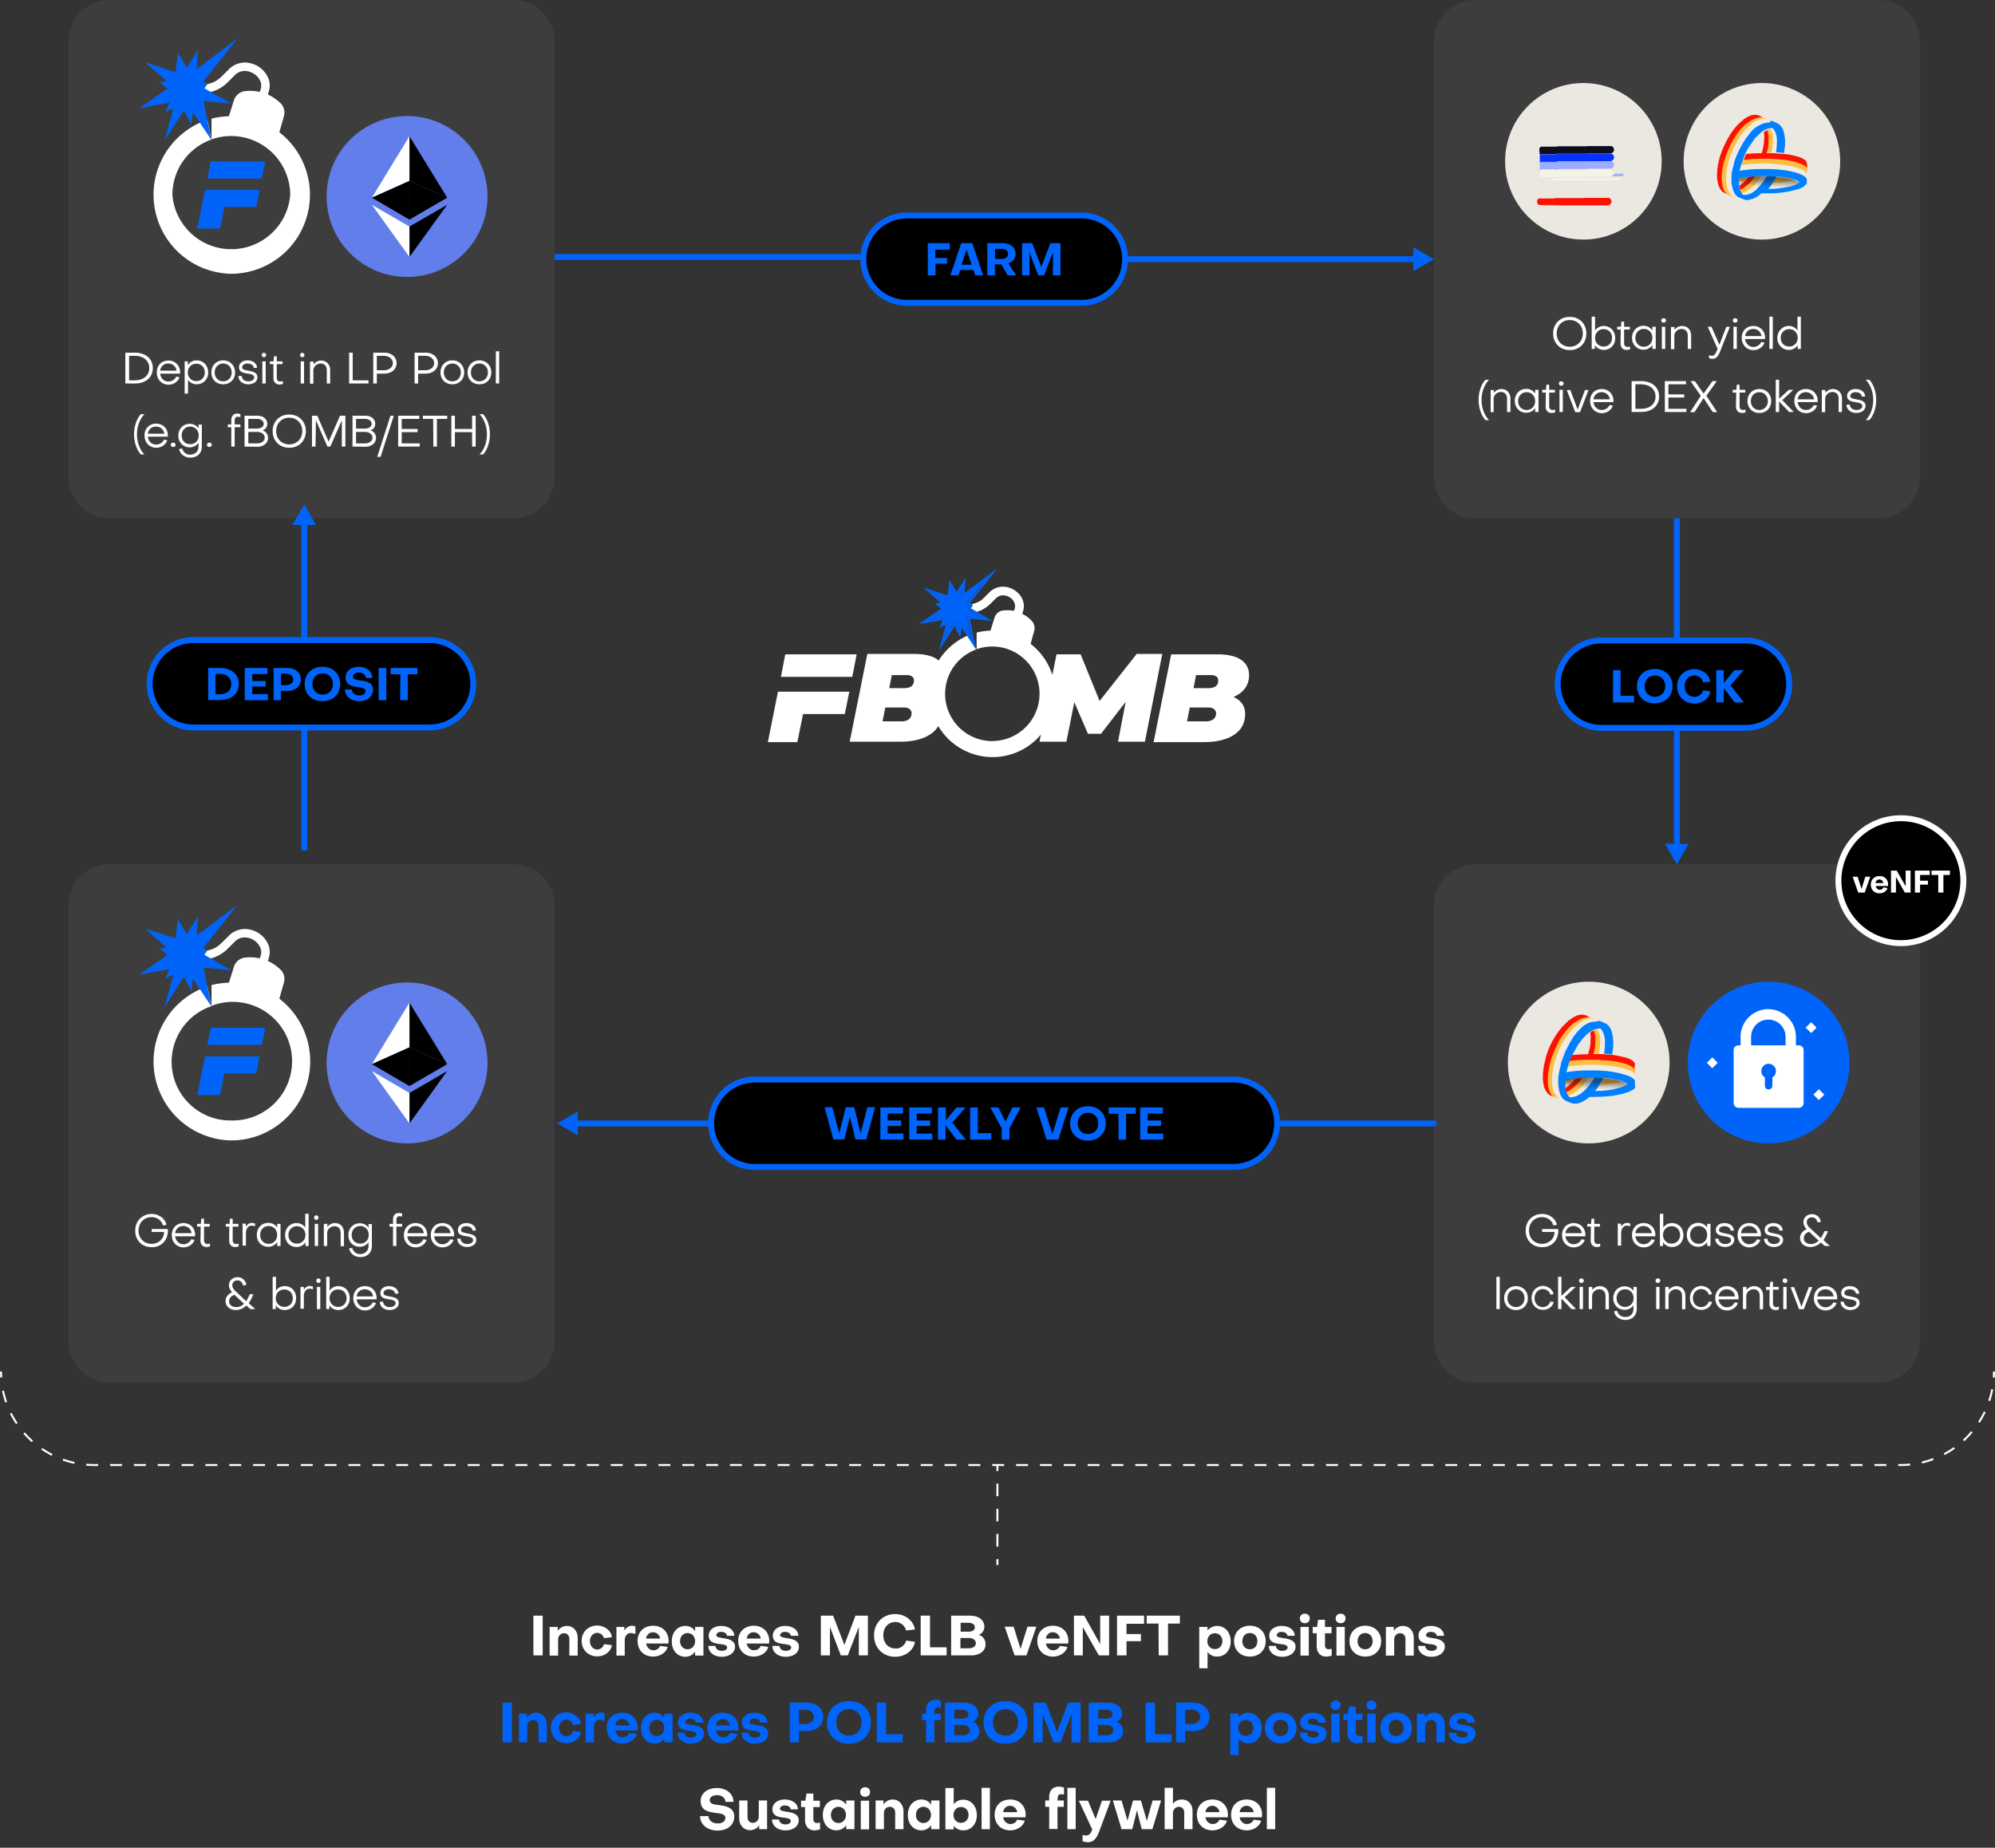 <svg version="1.1" id="Layer_1" xmlns="http://www.w3.org/2000/svg" x="0" y="0" viewBox="0 0 1009.1 934.7"
  style="enable-background:new 0 0 1009.1 934.7" xml:space="preserve">
  <rect x="0" y="0" width="1009.1" height="934.7" fill="#333333" stroke="none"/>
  <style>
    .st0,
    .st2 {
      stroke-miterlimit: 10
    }

    .st0 {
      fill: none;
      stroke: #fff
    }

    .st2 {
      stroke: #0064fa;
      stroke-width: 3
    }

    .st3 {
      fill: #0064fa
    }

    .st4 {
      opacity: 5.000000e-02;
      enable-background: new
    }

    .st4,
    .st5 {
      fill: #fff
    }

    .st6 {
      fill: #627eea
    }

    .st9 {
      fill: none;
      stroke: #0064fa;
      stroke-width: 3;
      stroke-miterlimit: 10
    }

    .st10 {
      fill: #eae8e1
    }

    .st11 {
      fill: #0c0d1d
    }

    .st12 {
      fill: #0433ff
    }

    .st13 {
      fill: #9cadff
    }

    .st14 {
      fill: #f5f3e6
    }

    .st15 {
      fill: #f10
    }

    .st16 {
      fill: #f1ece2
    }

    .st17 {
      fill: #5e93ff
    }

    .st18 {
      fill: #3180f4
    }

    .st19 {
      fill: #fdbf41
    }

    .st20 {
      fill: #404a5a
    }

    .st21 {
      fill: #c18b00
    }

    .st22 {
      fill: #e7aa24
    }

    .st23 {
      fill: #007fff
    }

    .st24 {
      fill: #215cb5
    }

    .st25 {
      fill: #fec35e
    }
  </style>
  <path class="st0" d="m1008.6 693.8-.1 3" />
  <path d="M1007.7 702.8a47.3 47.3 0 0 1-46.4 38.3H47.8c-24.1 0-43.9-18-46.9-41.2"
    style="fill:none;stroke:#fff;stroke-miterlimit:10;stroke-dasharray:0,0,6.03,6.03" />
  <path class="st0" d="m.6 696.8-.1-3" />
  <path class="st2" d="M458.8 109H547a22.1 22.1 0 0 1 0 44.2h-88.2a22.1 22.1 0 0 1-22.1-22.1 22 22 0 0 1 22.1-22.1z" />
  <path class="st3"
    d="M473.2 133.5v5.8h-3.9V123h11.1v3.3h-7.3v4.2h5.9v2.9h-5.8v.1zM484.7 139.3h-4l5.5-16.3h5.6l5.5 16.3h-4l-.9-2.7h-6.6l-1.1 2.7zm1.7-5.4h5.1l-2.6-7.6-2.5 7.6zM503.3 139.3h-3.9V123h7.9c3.8 0 6.4 2.2 6.4 5.5 0 2.2-1.4 4-3.6 4.7l3.9 6.1h-4.3l-3.2-5.6h-3.3l.1 5.6zm0-13.4v5.1h3.4c1.8 0 3.2-1 3.2-2.5 0-1.7-1.4-2.6-3.2-2.6h-3.4zM520.8 139.3H517V123h5.1l4.6 12 4.6-12h5.1v16.3h-3.8v-11.7l-4.5 11.7h-2.9l-4.5-11.7.1 11.7z" />
  <path class="st4"
    d="M55.6 0h203.9a21 21 0 0 1 21 21v220.2a21 21 0 0 1-21 21H55.6a21 21 0 0 1-21-21V21a21 21 0 0 1 21-21z" />
  <path class="st3" d="M116.3 90.3h16.1l1.8-8.7h-27.6l-1.7 8.7zM103.7 96.1l-3.9 19.5h11.5l2.2-10.9h16.1l1.7-8.6z" />
  <path class="st5"
    d="m141.3 66.9 2.3-8.1c.7-2.4 0-4.9-1.7-6.6l-1-.9a23 23 0 0 0-5.4-3.5l.5-1.7c.8-2.6.5-5.4-.9-7.8a13 13 0 0 0-9.4-6.5c-3.6-.6-7.3.6-9.9 3.2l-3.6 3.6a21 21 0 0 1-2.9 2.3 15 15 0 0 1-8.8 1.9l-6.3-.6-.4 4.2 6.3.6a18.5 18.5 0 0 0 15.1-5.4l3.6-3.6a7 7 0 0 1 6.2-2c2.7.4 5.1 2.1 6.4 4.5.8 1.3.9 3 .5 4.5l-.5 1.5c-2.2-.5-4.6-.7-7.4-.4a6.7 6.7 0 0 0-5.7 4.7l-2.5 8c-3 .1-6 .5-8.8 1.2v10.5a29.9 29.9 0 0 1 39.8 28.1 29.9 29.9 0 0 1-59.6 0c0-12.9 8.2-23.9 19.7-28l-2-10a40 40 0 0 0 12.1 77.9 40 40 0 0 0 24.3-71.6z" />
  <path class="st3"
    d="m103.4 44.7 1.4-2-1.9-1.5 17.3-21.8-20.7 15.5.7-9.7-5.7 9-4.5-7.5-1.2 9.8-15.4-5 10.8 9.4-3.3.8 3.8 3.1-14.2 9.9 15.2-2.8-2.1 4.8 4.1-2-4.5 16.5 9.9-15.4 3.7 7.3.7-6.4 9.3 13.9-3.8-19.5 14.2 1.4z" />
  <g id="All">
    <g id="Developer-Center">
      <g id="Group-28">
        <g id="Group-29">
          <g id="Group-10">
            <g id="Group-13">
              <g id="Group-46">
                <g id="Group-45">
                  <circle id="Oval" class="st6" cx="205.9" cy="99.4" r="40.7" />
                  <path id="Path" d="M207.1 68.9v22.6l19.1 8.5z" />
                  <path id="Path-2" class="st5" d="m207.1 68.9-19 31.1 19-8.5z" />
                  <path id="Path-3" d="M207.1 114.6V130l19.1-26.4z" />
                  <path id="Path-4" class="st5" d="M207.1 130v-15.4l-19-11z" />
                  <path id="Path-5" d="m207.1 111.1 19.1-11.1-19.1-8.5z" />
                </g>
                <path id="Path-6" d="m188.1 100 19 11.1V91.5z" />
              </g>
            </g>
          </g>
        </g>
      </g>
    </g>
  </g>
  <path class="st5"
    d="M63.4 178.4h4.8c5.5 0 9.1 3.1 9.1 7.8s-3.6 7.8-9.1 7.8h-4.8v-15.6zm4.8 1.6h-2.9v12.4h2.9c4.3 0 7.3-2.4 7.3-6.2s-3-6.2-7.3-6.2zM85.2 182.4c3.4 0 5.9 2.5 5.9 5.9v.7H81c.3 2.4 1.9 4 4.2 4 1.7 0 3.4-1.1 3.9-2.5l1.7.3c-.7 2.2-3 3.8-5.5 3.8-3.5 0-6-2.6-6-6.2s2.4-6 5.9-6zm4.1 5.1c-.3-2.1-1.9-3.6-4.2-3.6s-3.8 1.5-4.1 3.6h8.3zM99.5 194.4c-1.9 0-3.5-.9-4.4-2.3v7h-1.7v-16.3H95v1.9a5.2 5.2 0 0 1 4.5-2.4c3.3 0 5.8 2.6 5.8 6.1s-2.5 6-5.8 6zm4.1-6c0-2.6-1.8-4.4-4.3-4.4s-4.3 1.9-4.3 4.4 1.8 4.4 4.3 4.4 4.3-1.9 4.3-4.4zM118.9 188.4c0 3.5-2.5 6-6 6s-6-2.5-6-6 2.5-6.1 6-6.1 6 2.6 6 6.1zm-1.7 0c0-2.6-1.8-4.5-4.3-4.5s-4.3 1.9-4.3 4.5 1.8 4.5 4.3 4.5 4.3-1.9 4.3-4.5zM125.6 194.4c-2.9 0-5-1.8-5-4.2h1.7c0 1.6 1.4 2.7 3.3 2.7 1.7 0 3-.8 3-2 0-1.4-2-1.7-3.2-1.9-2.6-.4-4.5-.8-4.5-3.3 0-2 1.9-3.4 4.3-3.4 2.8 0 4.8 1.6 4.8 3.8h-1.7c0-1.3-1.3-2.2-3.2-2.2-1.4 0-2.6.8-2.6 1.9 0 1 .9 1.3 3 1.7s4.7.8 4.7 3.3c.1 2.1-1.9 3.6-4.6 3.6zM132.4 179.6c0-.7.5-1.1 1.1-1.1s1.1.5 1.1 1.1-.5 1.1-1.1 1.1-1.1-.5-1.1-1.1zm2 3.2V194h-1.7v-11.2h1.7zM138.3 184.2h-1.8v-1.4h1.9l.2-2.6h1.4v2.6h2.9v1.4H140v7c0 1.1.7 1.8 1.7 1.8l1.4-.2v1.4c-.5.2-1.2.3-1.8.3-1.8 0-3-1.3-3-3.2v-7.1zM151.8 179.6c0-.7.5-1.1 1.1-1.1s1.1.5 1.1 1.1-.5 1.1-1.1 1.1-1.1-.5-1.1-1.1zm2 3.2V194h-1.7v-11.2h1.7zM158.6 182.8v1.6c.8-1.2 2.3-2 3.8-2 2.9 0 4.6 2.1 4.6 4.9v6.7h-1.7v-6.7c0-2-1.1-3.4-3.1-3.4s-3.7 1.5-3.7 3.6v6.6h-1.7v-11.2h1.8v-.1zM176.6 194v-15.6h1.8v14h8v1.6h-9.8zM190.6 189v5h-1.8v-15.6h5.6c3.6 0 6.2 2.2 6.2 5.3s-2.6 5.3-6.2 5.3h-3.8zm0-9v7.3h3.5c2.7 0 4.6-1.5 4.6-3.6s-1.9-3.7-4.6-3.7h-3.5zM211.5 189v5h-1.8v-15.6h5.6c3.6 0 6.2 2.2 6.2 5.3s-2.6 5.3-6.2 5.3h-3.8zm0-9v7.3h3.5c2.7 0 4.6-1.5 4.6-3.6s-1.9-3.7-4.6-3.7h-3.5zM234.8 188.4c0 3.5-2.5 6-6 6s-6-2.5-6-6 2.5-6.1 6-6.1 6 2.6 6 6.1zm-1.7 0c0-2.6-1.8-4.5-4.3-4.5s-4.3 1.9-4.3 4.5 1.8 4.5 4.3 4.5 4.3-1.9 4.3-4.5zM248.5 188.4c0 3.5-2.5 6-6 6s-6-2.5-6-6 2.5-6.1 6-6.1 6 2.6 6 6.1zm-1.7 0c0-2.6-1.8-4.5-4.3-4.5s-4.3 1.9-4.3 4.5 1.8 4.5 4.3 4.5 4.3-1.9 4.3-4.5zM252.5 177.7V194h-1.7v-16.3h1.7zM71.3 229.9c-2.1-2.1-3.5-6.2-3.5-10.2s1.4-8.1 3.5-10.2h1.8c-2.3 2.3-3.8 6.1-3.8 10.2s1.5 8 3.8 10.2h-1.8zM79 214.3c3.4 0 5.9 2.5 5.9 5.9v.7H74.8c.3 2.4 1.9 4 4.2 4 1.7 0 3.4-1.1 3.9-2.5l1.7.3c-.7 2.2-3 3.8-5.5 3.8-3.5 0-6-2.6-6-6.2s2.5-6 5.9-6zm4.1 5.1c-.3-2.1-1.9-3.6-4.2-3.6s-3.8 1.5-4.1 3.6h8.3zM86.4 225c0-.6.5-1.1 1.2-1.1s1.2.5 1.2 1.1c0 .7-.5 1.1-1.2 1.1s-1.2-.4-1.2-1.1zM100.4 225.8V224a5.3 5.3 0 0 1-4.4 2.3c-3.3 0-5.8-2.5-5.8-5.9s2.4-6 5.8-6c1.9 0 3.5.9 4.4 2.3v-1.9h1.7v11c0 3.6-2.4 5.7-5.8 5.7-2.9 0-5.3-1.8-5.7-4.4l1.6-.2a4 4 0 0 0 4 3.1c2.5-.1 4.2-1.6 4.2-4.2zm.1-5.5c0-2.6-1.8-4.5-4.3-4.5s-4.3 1.9-4.3 4.5 1.8 4.4 4.3 4.4 4.3-1.8 4.3-4.4zM104.7 225c0-.6.5-1.1 1.2-1.1s1.2.5 1.2 1.1c0 .7-.5 1.1-1.2 1.1s-1.2-.4-1.2-1.1zM118.7 214.7h2.9v1.4h-2.9v9.8H117v-9.8h-1.8v-1.4h1.8v-2.3c0-1.9 1.2-3.2 2.9-3.2.6 0 1.2.1 1.7.3v1.5l-1.3-.2c-1 0-1.6.7-1.6 1.8v2.1zM123.7 225.9v-15.6h6.6c2.8 0 4.9 1.7 4.9 4.1 0 1.6-1 2.9-2.5 3.3 1.7.4 2.9 2 2.9 3.8 0 2.6-2.3 4.5-5.4 4.5l-6.5-.1zm1.9-14v4.9h4.5c1.9 0 3.3-1 3.3-2.4s-1.4-2.5-3.3-2.5h-4.5zm4.5 6.6h-4.5v5.8h4.5c2.2 0 3.8-1.2 3.8-2.9s-1.7-2.9-3.8-2.9zM137.9 218.1c0-4.9 3.5-8.4 8.4-8.4s8.4 3.5 8.4 8.4-3.5 8.4-8.4 8.4-8.4-3.5-8.4-8.4zm1.8 0c0 3.9 2.8 6.7 6.6 6.7s6.6-2.8 6.6-6.7-2.7-6.8-6.6-6.8-6.6 2.9-6.6 6.8zM159.6 225.9h-1.8v-15.6h2.7l5.7 13.1 5.8-13.1h2.7v15.6h-1.8v-13.3l-5.8 13.3h-1.5l-5.8-13.3-.2 13.3zM178.3 225.9v-15.6h6.6c2.8 0 4.9 1.7 4.9 4.1 0 1.6-1 2.9-2.5 3.3 1.7.4 2.9 2 2.9 3.8 0 2.6-2.3 4.5-5.4 4.5l-6.5-.1zm1.8-14v4.9h4.6c1.9 0 3.3-1 3.3-2.4s-1.4-2.5-3.3-2.5h-4.6zm4.5 6.6h-4.5v5.8h4.5c2.2 0 3.8-1.2 3.8-2.9s-1.6-2.9-3.8-2.9zM199.2 210.3l-6.7 20.8h-1.7l6.7-20.8h1.7zM203.2 224.3h9.1v1.6h-10.9v-15.6h10.7v1.6h-8.9v5.1h8v1.6h-8v5.7zM219.1 211.9h-5.2v-1.6h12.3v1.6H221v14h-1.8l-.1-14zM228.3 225.9v-15.6h1.8v6.7h8.7v-6.7h1.8v15.6h-1.8v-7.3h-8.7v7.3h-1.8zM242.5 229.9c2.3-2.2 3.8-6.1 3.8-10.2s-1.5-7.9-3.8-10.2h1.8c2.1 2.1 3.5 6.1 3.5 10.2s-1.4 8.1-3.5 10.2h-1.8z" />
  <path class="st4"
    d="M746.3 0h203.8a21 21 0 0 1 21 21v220.2a21 21 0 0 1-21 21H746.3a21 21 0 0 1-21-21V21a21 21 0 0 1 21-21z" />
  <path class="st5"
    d="M785.6 168.7c0-4.9 3.5-8.4 8.4-8.4s8.4 3.5 8.4 8.4-3.5 8.4-8.4 8.4-8.4-3.5-8.4-8.4zm1.8 0c0 3.9 2.8 6.7 6.6 6.7s6.6-2.8 6.6-6.7-2.7-6.8-6.6-6.8-6.6 2.9-6.6 6.8zM811.2 177c-1.9 0-3.5-.9-4.5-2.4v1.9h-1.6v-16.3h1.7v7c1-1.4 2.5-2.3 4.4-2.3 3.3 0 5.8 2.6 5.8 6.1s-2.4 6-5.8 6zm-4.4-6.1c0 2.5 1.8 4.4 4.3 4.4s4.3-1.8 4.3-4.4-1.8-4.4-4.3-4.4-4.3 1.9-4.3 4.4zM819.8 166.7H818v-1.4h1.9l.2-2.6h1.4v2.6h2.9v1.4h-2.9v7c0 1.1.7 1.8 1.7 1.8l1.3-.2v1.4c-.5.2-1.2.3-1.8.3-1.8 0-3-1.3-3-3.2l.1-7.1zM835.8 165.3h1.7v11.2h-1.7v-2a5.3 5.3 0 0 1-4.5 2.4c-3.3 0-5.8-2.6-5.8-6s2.4-6.1 5.8-6.1c1.9 0 3.5.9 4.5 2.4v-1.9zm0 5.6c0-2.6-1.8-4.5-4.3-4.5s-4.3 1.9-4.3 4.5 1.8 4.5 4.3 4.5 4.3-1.9 4.3-4.5zM840.3 162.1c0-.7.5-1.1 1.2-1.1s1.2.5 1.2 1.1-.5 1.1-1.2 1.1-1.2-.4-1.2-1.1zm2 3.2v11.2h-1.7v-11.2h1.7zM847 165.3v1.6c.8-1.2 2.3-2 3.8-2 2.9 0 4.6 2.1 4.6 4.9v6.7h-1.7v-6.7c0-2-1.1-3.4-3.1-3.4s-3.7 1.5-3.7 3.6v6.6h-1.7v-11.2h1.8v-.1zM864.4 179.7l1.5.3c1.6 0 2.1-1.8 2.9-3.5l-5-11.2h1.9l4 9.1 3.5-9.1h1.8l-4.5 11.4c-1 2.6-1.9 4.8-4.3 4.8a5 5 0 0 1-1.7-.3l-.1-1.5zM876.5 162.1c0-.7.5-1.1 1.2-1.1s1.2.5 1.2 1.1-.5 1.1-1.2 1.1-1.2-.4-1.2-1.1zm2 3.2v11.2h-1.7v-11.2h1.7zM886.9 164.9c3.4 0 5.9 2.5 5.9 5.9v.7h-10.1c.3 2.4 2 4 4.2 4 1.7 0 3.4-1.1 3.9-2.5l1.7.3c-.7 2.2-3 3.8-5.5 3.8-3.5 0-6-2.6-6-6.2s2.4-6 5.9-6zm4.1 5.1c-.3-2.1-2-3.6-4.2-3.6s-3.8 1.5-4.1 3.6h8.3zM896.7 160.2v16.3H895v-16.3h1.7zM904.8 164.9c1.9 0 3.5.9 4.4 2.3v-7h1.7v16.3h-1.6v-1.9a5.2 5.2 0 0 1-4.5 2.4c-3.3 0-5.8-2.6-5.8-6s2.5-6.1 5.8-6.1zm-4.1 6c0 2.6 1.8 4.4 4.3 4.4s4.3-1.9 4.3-4.4-1.8-4.4-4.3-4.4-4.3 1.9-4.3 4.4zM751.4 212.5c-2.1-2.1-3.5-6.2-3.5-10.2s1.4-8.1 3.5-10.2h1.8c-2.3 2.3-3.8 6.1-3.8 10.2s1.5 8 3.8 10.2h-1.8zM755.6 197.2v1.6c.8-1.2 2.3-2 3.8-2 2.9 0 4.6 2.1 4.6 4.9v6.7h-1.7v-6.7c0-2-1.1-3.4-3.1-3.4s-3.7 1.5-3.7 3.6v6.6H754v-11.2h1.6v-.1zM776.5 197.2h1.7v11.2h-1.7v-2a5.3 5.3 0 0 1-4.5 2.4c-3.3 0-5.8-2.6-5.8-6s2.4-6.1 5.8-6.1c1.9 0 3.5.9 4.5 2.4v-1.9zm0 5.7c0-2.6-1.8-4.5-4.3-4.5s-4.3 1.9-4.3 4.5 1.8 4.5 4.3 4.5 4.3-1.9 4.3-4.5zM781.9 198.6h-1.8v-1.4h1.9l.2-2.6h1.4v2.6h2.9v1.4h-2.9v7c0 1.1.7 1.8 1.7 1.8l1.3-.2v1.4c-.5.2-1.2.3-1.8.3-1.8 0-3-1.3-3-3.2l.1-7.1zM788.5 194c0-.7.5-1.1 1.2-1.1s1.2.5 1.2 1.1-.5 1.1-1.2 1.1-1.2-.4-1.2-1.1zm2 3.2v11.2h-1.7v-11.2h1.7zM796.8 208.5l-4.3-11.2h1.8l3.7 9.9 3.7-9.9h1.8l-4.3 11.2h-2.4zM810.2 196.8c3.4 0 5.9 2.5 5.9 5.9v.7H806c.3 2.4 2 4 4.2 4 1.7 0 3.4-1.1 3.9-2.5l1.7.3c-.7 2.2-3 3.8-5.5 3.8-3.5 0-6-2.6-6-6.2s2.5-6 5.9-6zm4.1 5.2c-.3-2.1-2-3.6-4.2-3.6s-3.8 1.5-4.1 3.6h8.3zM825.3 192.8h4.8c5.5 0 9.1 3.1 9.1 7.8s-3.6 7.8-9.1 7.8h-4.8v-15.6zm4.8 1.6h-2.9v12.4h2.9c4.3 0 7.3-2.4 7.3-6.2s-3-6.1-7.3-6.2zM843.9 206.8h9.1v1.6h-10.9v-15.6h10.7v1.6h-8.9v5.1h8v1.6h-8v5.7zM860.3 200.2l-5.2-7.4h2.2l4.4 6.3 4.5-6.3h2.2l-5.3 7.4 5.5 8.3h-2.2l-4.7-7.1-4.6 7.1h-2.2l5.4-8.3zM878.2 198.6h-1.8v-1.4h1.9l.2-2.6h1.4v2.6h2.9v1.4h-2.9v7c0 1.1.7 1.8 1.7 1.8l1.3-.2v1.4c-.5.2-1.2.3-1.8.3-1.8 0-3-1.3-3-3.2l.1-7.1zM895.9 202.9c0 3.5-2.5 6-6 6s-6-2.5-6-6 2.5-6.1 6-6.1 6 2.5 6 6.1zm-1.7 0c0-2.6-1.8-4.5-4.3-4.5s-4.3 1.9-4.3 4.5 1.8 4.5 4.3 4.5 4.3-1.9 4.3-4.5zM898.2 192.1h1.7v9.6l4.9-4.5h2.3l-5.6 5.2 5.8 6H905l-5.1-5.3v5.3h-1.7v-16.3zM913.5 196.8c3.4 0 5.9 2.5 5.9 5.9v.7h-10.1c.3 2.4 2 4 4.2 4 1.7 0 3.4-1.1 3.9-2.5l1.7.3c-.7 2.2-3 3.8-5.5 3.8-3.5 0-6-2.6-6-6.2s2.4-6 5.9-6zm4.1 5.2c-.3-2.1-2-3.6-4.2-3.6s-3.8 1.5-4.1 3.6h8.3zM923.3 197.2v1.6c.8-1.2 2.3-2 3.8-2 2.9 0 4.6 2.1 4.6 4.9v6.7H930v-6.7c0-2-1.1-3.4-3.1-3.4s-3.7 1.5-3.7 3.6v6.6h-1.7v-11.2h1.8v-.1zM939 208.9c-2.9 0-5-1.8-5-4.2h1.7c0 1.6 1.4 2.7 3.3 2.7 1.7 0 3-.8 3-2 0-1.4-2-1.7-3.2-1.9-2.5-.4-4.5-.8-4.5-3.3 0-2 1.9-3.4 4.3-3.4 2.8 0 4.8 1.6 4.8 3.8h-1.7c0-1.3-1.3-2.2-3.2-2.2-1.4 0-2.6.8-2.6 1.9 0 1 .9 1.3 3 1.7s4.7.8 4.7 3.3c0 2.1-2 3.6-4.6 3.6zM943.7 212.5c2.3-2.2 3.8-6.1 3.8-10.2s-1.5-7.9-3.8-10.2h1.8c2.1 2.1 3.5 6.1 3.5 10.2s-1.4 8.1-3.5 10.2h-1.8z" />
  <path class="st4"
    d="M746.3 437.2h203.8a21 21 0 0 1 21 21v220.2a21 21 0 0 1-21 21H746.3a21 21 0 0 1-21-21V458.2a21 21 0 0 1 21-21z" />
  <path class="st5"
    d="M786.3 623.2H780v-1.5h8.2c.4 5.3-3 9.2-8.1 9.2s-8.4-3.5-8.4-8.4 3.5-8.4 8.4-8.4c3.6 0 6.7 2.3 7.4 5.5l-1.8.3c-.6-2.5-3-4.2-5.7-4.2-3.8 0-6.6 2.8-6.6 6.8s2.8 6.7 6.6 6.7c3.5 0 6.3-2.6 6.3-6zM796 618.7c3.4 0 5.9 2.5 5.9 6v.7h-10.1c.3 2.3 2 4 4.2 4 1.7 0 3.4-1.1 3.9-2.5l1.7.3c-.7 2.2-3 3.8-5.5 3.8-3.5 0-6-2.6-6-6.2s2.5-6.1 5.9-6.1zm4.1 5.1c-.3-2.1-2-3.6-4.2-3.6s-3.8 1.5-4.1 3.6h8.3zM804.7 620.5h-1.8v-1.4h1.9l.2-2.6h1.4v2.6h2.9v1.4h-2.9v7c0 1.1.7 1.8 1.7 1.8l1.3-.2v1.4c-.5.2-1.2.3-1.8.3-1.8 0-3-1.3-3-3.2l.1-7.1zM820 619.1v1.5c.7-1.2 1.7-2 3.1-2l1.5.3v1.5c-.6-.3-1.2-.4-1.7-.4-1.8 0-2.9 1.6-2.9 3.8v6.3h-1.7v-11.2l1.7.2zM831.4 618.7c3.4 0 5.9 2.5 5.9 6v.7h-10.1c.3 2.3 2 4 4.2 4 1.7 0 3.4-1.1 3.9-2.5l1.7.3c-.7 2.2-3 3.8-5.5 3.8-3.5 0-6-2.6-6-6.2s2.4-6.1 5.9-6.1zm4.1 5.1c-.3-2.1-2-3.6-4.2-3.6s-3.8 1.5-4.1 3.6h8.3zM845.7 630.8c-1.9 0-3.5-.9-4.5-2.4v1.9h-1.6V614h1.7v7c1-1.4 2.5-2.3 4.4-2.3 3.3 0 5.8 2.5 5.8 6.1s-2.5 6-5.8 6zm-4.5-6.1c0 2.5 1.8 4.4 4.3 4.4s4.3-1.8 4.3-4.4-1.8-4.4-4.3-4.4-4.3 1.9-4.3 4.4zM863.5 619.1h1.7v11.2h-1.7v-2a5.3 5.3 0 0 1-4.5 2.4c-3.3 0-5.8-2.5-5.8-6s2.4-6.1 5.8-6.1c1.9 0 3.5.9 4.5 2.4v-1.9zm0 5.6c0-2.6-1.8-4.5-4.3-4.5s-4.3 1.9-4.3 4.5 1.8 4.5 4.3 4.5 4.3-1.9 4.3-4.5zM872.6 630.8c-2.9 0-5-1.8-5-4.2h1.7c0 1.5 1.4 2.7 3.3 2.7 1.7 0 3-.8 3-2 0-1.4-2-1.7-3.2-1.9-2.5-.4-4.5-.8-4.5-3.3 0-2 1.9-3.4 4.3-3.4 2.8 0 4.8 1.6 4.8 3.8h-1.7c0-1.3-1.3-2.2-3.2-2.2-1.4 0-2.6.8-2.6 1.9 0 1 .9 1.3 3 1.7s4.7.8 4.7 3.3c0 2-2 3.6-4.6 3.6zM884.8 618.7c3.4 0 5.9 2.5 5.9 6v.7h-10.1c.3 2.3 2 4 4.2 4 1.7 0 3.4-1.1 3.9-2.5l1.7.3c-.7 2.2-3 3.8-5.5 3.8-3.5 0-6-2.6-6-6.2s2.4-6.1 5.9-6.1zm4.1 5.1c-.3-2.1-2-3.6-4.2-3.6s-3.8 1.5-4.1 3.6h8.3zM897.3 630.8c-2.9 0-5-1.8-5-4.2h1.7c0 1.5 1.4 2.7 3.3 2.7 1.7 0 3-.8 3-2 0-1.4-2-1.7-3.2-1.9-2.5-.4-4.5-.8-4.5-3.3 0-2 1.9-3.4 4.3-3.4 2.8 0 4.8 1.6 4.8 3.8H900c0-1.3-1.3-2.2-3.2-2.2-1.4 0-2.6.8-2.6 1.9 0 1 .9 1.3 3 1.7s4.7.8 4.7 3.3c.1 2-1.9 3.6-4.6 3.6zM921 626.3c.7-1 1.3-2.2 1.8-3.5h1.8c-.6 1.7-1.4 3.3-2.3 4.5l3.3 3H923l-2-1.8a7.4 7.4 0 0 1-5.3 2.3c-3 0-5.2-1.9-5.2-4.5 0-2.4 1.5-3.6 3.3-4.5-.9-1-1.6-2.2-1.6-3.6 0-2.3 1.9-4 4.3-4s4.2 1.6 4.5 3.9l-1.7.3c-.2-1.5-1.3-2.6-2.8-2.6s-2.6 1-2.6 2.4c0 1.1.6 2.2 1.8 3.2l5.3 4.9zm-5.9-3.2c-1.6.6-2.7 1.5-2.7 3.3s1.5 2.9 3.6 2.9c1.5 0 2.8-.6 3.9-1.7l-4.8-4.5zM758.6 645.9v16.3h-1.7v-16.3h1.7zM772.8 656.7c0 3.5-2.5 6-6 6s-6-2.5-6-6 2.5-6.1 6-6.1 6 2.5 6 6.1zm-1.7 0c0-2.6-1.8-4.5-4.3-4.5s-4.3 1.9-4.3 4.5 1.8 4.5 4.3 4.5 4.3-1.9 4.3-4.5zM785.8 654.7l-1.6.2c-.4-1.6-2-2.8-3.8-2.8-2.3 0-4.2 1.9-4.2 4.6s1.8 4.5 4.2 4.5a4 4 0 0 0 3.8-2.8l1.7.2c-.5 2.3-2.8 4-5.4 4-3.4 0-5.8-2.5-5.8-6s2.5-6.1 5.8-6.1c2.6.1 4.9 1.8 5.3 4.2zM788.1 645.9h1.7v9.6l4.9-4.5h2.3l-5.6 5.2 5.8 6h-2.3l-5.1-5.3v5.3h-1.7v-16.3zM798.7 647.8c0-.7.5-1.1 1.2-1.1s1.2.5 1.2 1.1-.5 1.2-1.2 1.2-1.2-.5-1.2-1.2zm2 3.2v11.2H799V651h1.7zM805.4 651v1.6c.8-1.2 2.3-2 3.8-2 2.9 0 4.6 2.1 4.6 5v6.7h-1.7v-6.7c0-2-1.1-3.4-3.1-3.4s-3.7 1.5-3.7 3.5v6.5h-1.7V651h1.8zM826.2 662.1v-1.8a5.3 5.3 0 0 1-4.4 2.3c-3.3 0-5.8-2.5-5.8-5.9s2.4-6 5.8-6c1.9 0 3.5.9 4.4 2.3v-2h1.7v11c0 3.6-2.4 5.7-5.8 5.7-2.9 0-5.3-1.8-5.7-4.4l1.6-.2a4 4 0 0 0 4 3.1c2.5.1 4.2-1.5 4.2-4.1zm.1-5.4c0-2.6-1.8-4.5-4.3-4.5s-4.3 1.9-4.3 4.5 1.8 4.4 4.3 4.4 4.3-1.9 4.3-4.4zM837.4 647.8c0-.7.5-1.1 1.2-1.1s1.2.5 1.2 1.1-.5 1.2-1.2 1.2-1.2-.5-1.2-1.2zm2 3.2v11.2h-1.7V651h1.7zM844.1 651v1.6c.8-1.2 2.3-2 3.8-2 2.9 0 4.6 2.1 4.6 5v6.7h-1.7v-6.7c0-2-1.1-3.4-3.1-3.4s-3.7 1.5-3.7 3.5v6.5h-1.7V651h1.8zM865.9 654.7l-1.6.2c-.4-1.6-2-2.8-3.8-2.8-2.3 0-4.2 1.9-4.2 4.6s1.8 4.5 4.2 4.5a4 4 0 0 0 3.8-2.8l1.7.2c-.5 2.3-2.8 4-5.4 4-3.4 0-5.8-2.5-5.8-6s2.5-6.1 5.8-6.1c2.6.1 4.9 1.8 5.3 4.2zM873.5 650.6c3.4 0 5.9 2.5 5.9 6v.7h-10.1c.3 2.3 2 4 4.2 4 1.7 0 3.4-1.1 3.9-2.5l1.7.3c-.7 2.2-3 3.8-5.5 3.8-3.5 0-6-2.6-6-6.2s2.5-6.1 5.9-6.1zm4.1 5.2c-.3-2.1-2-3.6-4.2-3.6s-3.8 1.5-4.1 3.6h8.3zM883.4 651v1.6c.8-1.2 2.3-2 3.8-2 2.9 0 4.6 2.1 4.6 5v6.7h-1.7v-6.7c0-2-1.1-3.4-3.1-3.4s-3.7 1.5-3.7 3.5v6.5h-1.7V651h1.8zM895.1 652.5h-1.8V651h1.9l.2-2.6h1.4v2.6h2.9v1.4h-2.9v7c0 1.1.7 1.8 1.7 1.8l1.3-.2v1.4c-.5.2-1.2.3-1.8.3-1.8 0-3-1.3-3-3.2l.1-7zM901.7 647.8c0-.7.5-1.1 1.2-1.1s1.2.5 1.2 1.1-.5 1.2-1.2 1.2-1.2-.5-1.2-1.2zm2 3.2v11.2H902V651h1.7zM910 662.3l-4.3-11.2h1.8l3.7 9.9 3.7-9.9h1.8l-4.3 11.2H910zM923.4 650.6c3.4 0 5.9 2.5 5.9 6v.7h-10.1c.3 2.3 2 4 4.2 4 1.7 0 3.4-1.1 3.9-2.5l1.7.3c-.7 2.2-3 3.8-5.5 3.8-3.5 0-6-2.6-6-6.2s2.5-6.1 5.9-6.1zm4.1 5.2c-.3-2.1-2-3.6-4.2-3.6s-3.8 1.5-4.1 3.6h8.3zM936 662.7c-2.9 0-5-1.8-5-4.2h1.7c0 1.5 1.4 2.7 3.3 2.7 1.7 0 3-.8 3-2 0-1.4-2-1.7-3.2-1.9-2.5-.4-4.5-.8-4.5-3.3 0-2 1.9-3.4 4.3-3.4 2.8 0 4.8 1.6 4.8 3.8h-1.7c0-1.3-1.3-2.2-3.2-2.2-1.4 0-2.6.8-2.6 1.9 0 1 .9 1.3 3 1.7s4.7.8 4.7 3.3c0 2-2 3.6-4.6 3.6z" />
  <circle cx="961.5" cy="445.5" r="31.6" style="stroke:#fff;stroke-width:3;stroke-miterlimit:10" />
  <path class="st5"
    d="m939.9 451.5-2.8-8h2.5l2 6.2 1.9-6.2h2.5l-2.8 8h-3.3zM950.7 443.2a4 4 0 0 1 4.3 4.3v.7h-6.2c.2 1.1 1 1.9 2 1.9.9 0 1.6-.5 1.8-1.2l2.1.3c-.4 1.6-2.1 2.7-4 2.7-2.6 0-4.4-1.8-4.4-4.4s1.8-4.3 4.4-4.3zm1.9 3.5c-.1-1-.9-1.8-2-1.8s-1.7.7-2 1.8h4zM963.9 448.3v-7.9h2.5v11.1h-2.9l-4.5-7.9v7.9h-2.5v-11.1h2.9l4.5 7.9zM971.2 447.5v4h-2.6v-11.1h7.5v2.2h-4.9v2.9h4v2h-4zM980.3 442.6H977v-2.2h9.3v2.2H983v8.9h-2.6v-8.9h-.1z" />
  <path class="st4"
    d="M55.6 437.2h203.9a21 21 0 0 1 21 21v220.2a21 21 0 0 1-21 21H55.6a21 21 0 0 1-21-21V458.2a21 21 0 0 1 21-21z" />
  <path class="st3" d="M116.3 528.6h16.1l1.8-8.7h-27.6l-1.7 8.7zM103.7 534.4l-3.9 19.5h11.5l2.2-10.9h16.1l1.7-8.6z" />
  <path class="st5"
    d="m141.3 505.2 2.3-8.1c.7-2.4 0-4.9-1.7-6.6l-1-.9a23 23 0 0 0-5.4-3.5l.5-1.7c.8-2.6.5-5.4-.9-7.8a13 13 0 0 0-9.4-6.5c-3.6-.6-7.3.6-9.9 3.2l-3.6 3.6a21 21 0 0 1-2.9 2.3 15 15 0 0 1-8.8 1.9l-6.3-.6-.4 4.2 6.3.6a18.5 18.5 0 0 0 15.1-5.4l3.6-3.6a7 7 0 0 1 6.2-2c2.7.4 5.1 2.1 6.4 4.5.8 1.4.9 3 .5 4.5l-.5 1.5c-2.2-.5-4.6-.7-7.4-.4a6.7 6.7 0 0 0-5.7 4.7l-2.5 8c-3 .1-6 .5-8.8 1.2v10.5a30 30 0 1 1 10 58 29.7 29.7 0 0 1-10.1-57.8l-2-10a40 40 0 0 0 12.1 77.9 40 40 0 0 0 24.3-71.7z" />
  <path class="st3"
    d="m103.4 483 1.4-2-1.9-1.5 17.3-21.8-20.7 15.5.7-9.7-5.7 9L90 465l-1.2 9.7-15.4-4.9 10.8 9.4-3.3.8 3.8 3.1-14.2 9.9 15.2-2.8-2.1 4.8 4.1-2-4.5 16.5 9.9-15.4 3.7 7.3.7-6.4 9.3 13.9-3.8-19.5 14.2 1.5z" />
  <g id="All-2">
    <g id="Developer-Center-2">
      <g id="Group-28-2">
        <g id="Group-29-2">
          <g id="Group-10-2">
            <g id="Group-13-2">
              <g id="Group-46-2">
                <g id="Group-45-2">
                  <circle id="Oval-2" class="st6" cx="205.9" cy="537.7" r="40.7" />
                  <path id="Path-7" d="M207.1 507.2v22.6l19.1 8.5z" />
                  <path id="Path-8" class="st5" d="m207.1 507.2-19 31.1 19-8.5z" />
                  <path id="Path-9" d="M207.1 552.9v15.4l19.1-26.5z" />
                  <path id="Path-10" class="st5" d="M207.1 568.3v-15.4l-19-11.1z" />
                  <path id="Path-11" d="m207.1 549.4 19.1-11.1-19.1-8.5z" />
                </g>
                <path id="Path-12" d="m188.1 538.3 19 11.1v-19.6z" />
              </g>
            </g>
          </g>
        </g>
      </g>
    </g>
  </g>
  <path class="st5"
    d="M83 623.2h-6.3v-1.5h8.2c.4 5.3-3 9.2-8.1 9.2s-8.4-3.5-8.4-8.4 3.5-8.4 8.4-8.4c3.6 0 6.7 2.3 7.4 5.5l-1.8.3c-.6-2.5-3-4.2-5.7-4.2-3.8 0-6.6 2.8-6.6 6.8s2.8 6.7 6.6 6.7c3.6 0 6.3-2.6 6.3-6zM92.8 618.7c3.4 0 5.9 2.5 5.9 6v.7H88.6c.3 2.3 1.9 4 4.2 4 1.7 0 3.4-1.1 3.9-2.5l1.7.3c-.7 2.2-3 3.8-5.5 3.8-3.5 0-6-2.6-6-6.2s2.4-6.1 5.9-6.1zm4.1 5.1c-.3-2.1-1.9-3.6-4.2-3.6s-3.8 1.5-4.1 3.6h8.3zM101.5 620.5h-1.8v-1.4h1.9l.2-2.6h1.4v2.6h2.9v1.4h-2.9v7c0 1.1.7 1.8 1.7 1.8l1.3-.2v1.4c-.5.2-1.2.3-1.8.3-1.8 0-3-1.3-3-3.2l.1-7.1zM116 620.5h-1.8v-1.4h1.9l.2-2.6h1.4v2.6h2.9v1.4h-2.9v7c0 1.1.7 1.8 1.7 1.8l1.3-.2v1.4c-.5.2-1.2.3-1.8.3-1.8 0-3-1.3-3-3.2l.1-7.1zM124.4 619.1v1.5c.7-1.2 1.7-2 3.1-2l1.5.3v1.5c-.6-.3-1.2-.4-1.7-.4-1.8 0-2.9 1.6-2.9 3.8v6.3h-1.7v-11.2l1.7.2zM140.2 619.1h1.7v11.2h-1.7v-2a5.2 5.2 0 0 1-4.5 2.4c-3.4 0-5.8-2.5-5.8-6s2.4-6.1 5.8-6.1c1.9 0 3.6.9 4.5 2.4v-1.9zm0 5.6c0-2.6-1.8-4.5-4.3-4.5s-4.3 1.9-4.3 4.5 1.8 4.5 4.3 4.5 4.3-1.9 4.3-4.5zM150 618.7c1.9 0 3.5.9 4.4 2.3v-7h1.7v16.3h-1.6v-1.9a5.2 5.2 0 0 1-4.5 2.4c-3.4 0-5.8-2.5-5.8-6s2.5-6.1 5.8-6.1zm-4.1 6c0 2.6 1.8 4.4 4.3 4.4s4.3-1.9 4.3-4.4-1.8-4.4-4.3-4.4-4.3 1.9-4.3 4.4zM158.9 615.9c0-.7.5-1.1 1.1-1.1s1.1.5 1.1 1.1-.5 1.2-1.1 1.2-1.1-.5-1.1-1.2zm2 3.2v11.2h-1.7v-11.2h1.7zM165.6 619.1v1.6c.8-1.2 2.3-2 3.8-2 2.9 0 4.6 2.1 4.6 5v6.7h-1.7v-6.7c0-2-1.1-3.4-3.1-3.4s-3.7 1.5-3.7 3.5v6.5h-1.7v-11.2h1.8zM186.4 630.2v-1.8a5.3 5.3 0 0 1-4.4 2.3c-3.4 0-5.8-2.5-5.8-5.9s2.4-6 5.8-6c1.9 0 3.5.9 4.4 2.3v-1.9h1.7v11c0 3.6-2.4 5.7-5.8 5.7-2.9 0-5.3-1.8-5.7-4.4l1.6-.2a4 4 0 0 0 4 3.1c2.5-.1 4.2-1.6 4.2-4.2zm.1-5.5c0-2.6-1.8-4.5-4.3-4.5s-4.3 1.9-4.3 4.5 1.8 4.4 4.3 4.4 4.3-1.8 4.3-4.4zM200.5 619.1h2.9v1.4h-2.9v9.8h-1.7v-9.8H197v-1.4h1.8v-2.3c0-2 1.2-3.2 2.9-3.2.6 0 1.2.1 1.7.3v1.5l-1.3-.2c-1 0-1.6.7-1.6 1.8v2.1zM210.2 618.7c3.4 0 5.9 2.5 5.9 6v.7H206c.3 2.3 1.9 4 4.2 4 1.7 0 3.4-1.1 3.9-2.5l1.7.3c-.7 2.2-3 3.8-5.5 3.8-3.5 0-6-2.6-6-6.2s2.5-6.1 5.9-6.1zm4.2 5.1c-.3-2.1-1.9-3.6-4.2-3.6s-3.8 1.5-4.1 3.6h8.3zM223.8 618.7c3.4 0 5.9 2.5 5.9 6v.7h-10.1c.3 2.3 1.9 4 4.2 4 1.7 0 3.4-1.1 3.9-2.5l1.7.3c-.7 2.2-3 3.8-5.5 3.8-3.5 0-6-2.6-6-6.2s2.4-6.1 5.9-6.1zm4.1 5.1c-.3-2.1-1.9-3.6-4.2-3.6s-3.8 1.5-4.1 3.6h8.3zM236.3 630.8c-2.9 0-5-1.8-5-4.2h1.7c0 1.5 1.4 2.7 3.3 2.7 1.7 0 3-.8 3-2 0-1.4-2-1.7-3.2-1.9-2.6-.4-4.5-.8-4.5-3.3 0-2 1.9-3.4 4.3-3.4 2.8 0 4.8 1.6 4.8 3.8H239c0-1.3-1.4-2.2-3.2-2.2-1.4 0-2.6.8-2.6 1.9 0 1 .9 1.3 3 1.7s4.7.8 4.7 3.3c.1 2-1.9 3.6-4.6 3.6zM124.5 658.2c.7-1 1.3-2.2 1.8-3.5h1.8c-.6 1.7-1.4 3.3-2.3 4.5l3.3 3h-2.5l-2-1.8a7.4 7.4 0 0 1-5.3 2.3c-3 0-5.2-1.9-5.2-4.5 0-2.4 1.5-3.6 3.3-4.5-.9-1-1.6-2.2-1.6-3.6 0-2.3 1.9-4 4.3-4s4.2 1.6 4.5 3.9l-1.7.3c-.2-1.5-1.3-2.6-2.8-2.6s-2.6 1-2.6 2.4c0 1.1.6 2.2 1.8 3.2l5.2 4.9zm-5.9-3.2c-1.6.6-2.7 1.5-2.7 3.3s1.5 2.9 3.6 2.9c1.5 0 2.8-.6 3.9-1.7l-4.8-4.5zM144 662.7c-1.9 0-3.5-.9-4.5-2.4v1.9h-1.6v-16.3h1.7v7a5.1 5.1 0 0 1 4.4-2.3c3.4 0 5.8 2.5 5.8 6.1s-2.5 6-5.8 6zm-4.5-6c0 2.5 1.8 4.4 4.3 4.4s4.3-1.8 4.3-4.4-1.8-4.4-4.3-4.4-4.3 1.8-4.3 4.4zM153.7 651v1.5c.7-1.2 1.7-2 3.1-2l1.5.3v1.5c-.6-.3-1.2-.4-1.7-.4-1.8 0-2.9 1.6-2.9 3.8v6.3H152v-11h1.7zM160 647.8c0-.7.5-1.1 1.1-1.1s1.1.5 1.1 1.1-.5 1.2-1.1 1.2-1.1-.5-1.1-1.2zm2 3.2v11.2h-1.7V651h1.7zM171.1 662.7c-1.9 0-3.5-.9-4.5-2.4v1.9H165v-16.3h1.7v7a5.1 5.1 0 0 1 4.4-2.3c3.4 0 5.8 2.5 5.8 6.1s-2.4 6-5.8 6zm-4.4-6c0 2.5 1.8 4.4 4.3 4.4s4.3-1.8 4.3-4.4-1.8-4.4-4.3-4.4-4.3 1.8-4.3 4.4zM184.6 650.6c3.4 0 5.9 2.5 5.9 6v.7h-10.1c.3 2.3 1.9 4 4.2 4 1.7 0 3.4-1.1 3.9-2.5l1.7.3c-.7 2.2-3 3.8-5.5 3.8-3.5 0-6-2.6-6-6.2s2.4-6.1 5.9-6.1zm4.1 5.2c-.3-2.1-1.9-3.6-4.2-3.6s-3.8 1.5-4.1 3.6h8.3zM197.1 662.7c-2.9 0-5-1.8-5-4.2h1.7c0 1.5 1.4 2.7 3.3 2.7 1.7 0 3-.8 3-2 0-1.4-2-1.7-3.2-1.9-2.6-.4-4.5-.8-4.5-3.3 0-2 1.9-3.4 4.3-3.4 2.8 0 4.8 1.6 4.8 3.8h-1.7c0-1.3-1.4-2.2-3.2-2.2-1.4 0-2.6.8-2.6 1.9 0 1 .9 1.3 3 1.7s4.7.8 4.7 3.3c.1 2-1.9 3.6-4.6 3.6zM274.5 817.3v20.1h-4.7v-20.1h4.7zM282.1 823v2c1-1.5 2.7-2.5 4.6-2.5 3.2 0 5.5 2.5 5.5 6v9H288v-8.3c0-1.8-1-3-2.7-3s-3 1.3-3 3.2v8.1H278V823h4.1zM309.5 828.2l-4 .5a3.6 3.6 0 0 0-3.4-2.7c-2.1 0-3.7 1.8-3.7 4.2s1.6 4.2 3.7 4.2c1.7 0 3-1.1 3.4-2.7l4 .5c-.5 3.3-3.7 5.7-7.4 5.7-4.5 0-7.9-3.3-7.9-7.8s3.3-7.8 7.9-7.8c3.8.1 7 2.5 7.4 5.9zM315.8 823v1.8c.9-1.4 2.3-2.4 3.9-2.4.6 0 1.2.1 1.7.4v3.8a8 8 0 0 0-2.4-.5c-1.8 0-3 1.5-3 3.7v7.7h-4.2V823h4zM330.4 822.4c4.6 0 7.8 3.2 7.8 7.7l-.1 1.3h-11.3c.4 2 1.8 3.4 3.7 3.4 1.6 0 2.9-.9 3.4-2.2l3.8.5c-.7 2.8-3.8 4.9-7.3 4.9-4.7 0-7.9-3.2-7.9-7.9s3.3-7.7 7.9-7.7zm3.5 6.5c-.2-1.8-1.7-3.2-3.6-3.2s-3.2 1.3-3.5 3.2h7.1zM351.6 823h4.2v14.5h-4.2v-2a6 6 0 0 1-4.9 2.6c-4.1 0-6.9-3.2-6.9-7.8s2.9-7.8 6.9-7.8c2.1 0 3.8 1 4.9 2.6V823zm0 7.2c0-2.3-1.6-4.1-3.8-4.1s-3.8 1.7-3.8 4.1 1.6 4.1 3.8 4.1 3.8-1.8 3.8-4.1zM365 838.1c-3.9 0-6.7-2.3-6.7-5.5h3.6c0 1.4 1.3 2.5 3.2 2.5 1.5 0 2.7-.7 2.7-1.7 0-1.2-1.6-1.5-3.4-1.7-3.2-.4-5.9-.9-5.9-4.4 0-2.8 2.7-4.8 6.2-4.8 3.9 0 6.7 2.1 6.7 5h-3.7c0-1.2-1.3-2-3-2-1.3 0-2.3.7-2.4 1.6 0 1 1.3 1.2 2.9 1.5 2.9.4 6.6 1 6.6 4.4 0 2.9-2.7 5.1-6.8 5.1zM381.3 822.4c4.6 0 7.8 3.2 7.8 7.7l-.1 1.3h-11.3c.4 2 1.8 3.4 3.7 3.4 1.6 0 2.9-.9 3.4-2.2l3.8.5c-.7 2.8-3.8 4.9-7.3 4.9-4.7 0-7.9-3.2-7.9-7.9s3.3-7.7 7.9-7.7zm3.5 6.5c-.2-1.8-1.7-3.2-3.6-3.2s-3.2 1.3-3.5 3.2h7.1zM397.4 838.1c-3.9 0-6.7-2.3-6.7-5.5h3.6c0 1.4 1.3 2.5 3.2 2.5 1.5 0 2.7-.7 2.7-1.7 0-1.2-1.6-1.5-3.4-1.7-3.2-.4-5.9-.9-5.9-4.4 0-2.8 2.7-4.8 6.2-4.8 3.9 0 6.7 2.1 6.7 5H400c0-1.2-1.3-2-3-2-1.3 0-2.3.7-2.4 1.6 0 1 1.3 1.2 2.9 1.5 2.9.4 6.6 1 6.6 4.4.1 2.9-2.6 5.1-6.7 5.1zM419.8 837.4h-4.6v-20.1h6.2l5.7 14.8 5.6-14.8h6.3v20.1h-4.6V823l-5.6 14.4h-3.5l-5.5-14.4v14.4zM458.4 829.9l4.4.6c-.7 4.4-4.9 7.6-10 7.6-6.2 0-10.7-4.5-10.7-10.8s4.5-10.8 10.7-10.8c5.1 0 9.2 3.3 10 7.8l-4.5.5a5.6 5.6 0 0 0-5.4-4.3c-3.6 0-6.1 2.8-6.1 6.7s2.5 6.7 6.1 6.7c2.5.2 4.8-1.6 5.5-4zM465.7 837.4v-20.1h4.7v16h8.4v4.1h-13.1zM481.1 837.4v-20.1h9.7c4.2 0 7.1 2.3 7.1 5.5 0 2.1-1.2 3.7-2.9 4.2 2.1.5 3.5 2.5 3.5 4.8 0 3.4-3 5.6-7.3 5.6h-10.1zm4.8-16.5v4.5h4.1c1.8 0 3.1-.9 3.1-2.2s-1.3-2.3-3.1-2.3h-4.1zm4.3 7.7h-4.4v5.2h4.4c2 0 3.4-1.1 3.4-2.6s-1.4-2.6-3.4-2.6zM513.2 837.4l-5-14.5h4.5l3.5 11.2 3.5-11.2h4.5l-5 14.5h-6zM532.6 822.4c4.6 0 7.8 3.2 7.8 7.7l-.1 1.3H529c.4 2 1.8 3.4 3.7 3.4 1.6 0 2.9-.9 3.4-2.2l3.8.5c-.7 2.8-3.8 4.9-7.3 4.9-4.7 0-7.9-3.2-7.9-7.9s3.3-7.7 7.9-7.7zm3.5 6.5c-.2-1.8-1.7-3.2-3.6-3.2s-3.2 1.3-3.5 3.2h7.1zM556.5 831.7v-14.4h4.5v20.1h-5.2l-8.1-14.3v14.3h-4.5v-20.1h5.2l8.1 14.4zM569.8 830.2v7.2H565v-20.1h13.7v4.1h-8.9v5.2h7.3v3.6h-7.3zM586 821.3h-6v-4h16.8v4h-6v16.1h-4.7l-.1-16.1zM615.6 838c-2 0-3.6-.8-4.8-2.3v8.2h-4.2V823h4.2v1.8a6.2 6.2 0 0 1 4.8-2.3c4 0 6.9 3.2 6.9 7.8s-2.8 7.7-6.9 7.7zm2.7-7.8c0-2.3-1.6-4-3.8-4s-3.8 1.7-3.8 4 1.6 4 3.8 4 3.8-1.7 3.8-4zM640.2 830.2c0 4.6-3.3 7.8-8 7.8s-8-3.2-8-7.8 3.3-7.8 8-7.8 8 3.2 8 7.8zm-4.2 0c0-2.4-1.5-4.1-3.8-4.1s-3.8 1.7-3.8 4.1 1.5 4.1 3.8 4.1 3.8-1.7 3.8-4.1zM648.5 838.1c-3.9 0-6.7-2.3-6.7-5.5h3.6c0 1.4 1.3 2.5 3.2 2.5 1.5 0 2.7-.7 2.7-1.7 0-1.2-1.6-1.5-3.4-1.7-3.2-.4-5.9-.9-5.9-4.4 0-2.8 2.7-4.8 6.2-4.8 3.9 0 6.7 2.1 6.7 5h-3.7c0-1.2-1.3-2-3-2-1.3 0-2.3.7-2.4 1.6 0 1 1.3 1.2 2.9 1.5 2.9.4 6.6 1 6.6 4.4 0 2.9-2.7 5.1-6.8 5.1zM657.5 818.7c0-1.4 1-2.4 2.5-2.4s2.5 1 2.5 2.4-1 2.4-2.5 2.4-2.5-1-2.5-2.4zm4.5 4.3v14.5h-4.2V823h4.2zM666 826.2h-2V823h2.2l.5-3.6h3.5v3.6h3.3v3.2h-3.3v6.1c0 1.2.7 2 1.9 2l1.5-.2v3.4c-.9.3-2 .5-2.9.5-2.9 0-4.7-2.2-4.7-5.2v-6.6zM675.6 818.7c0-1.4 1-2.4 2.5-2.4s2.5 1 2.5 2.4-1 2.4-2.5 2.4-2.5-1-2.5-2.4zm4.6 4.3v14.5H676V823h4.2zM698.6 830.2c0 4.6-3.3 7.8-8 7.8s-8-3.2-8-7.8 3.3-7.8 8-7.8 8 3.2 8 7.8zm-4.3 0c0-2.4-1.5-4.1-3.8-4.1s-3.8 1.7-3.8 4.1 1.5 4.1 3.8 4.1 3.8-1.7 3.8-4.1zM705 823v2c1-1.5 2.7-2.5 4.6-2.5 3.2 0 5.5 2.5 5.5 6v9h-4.2v-8.3c0-1.8-1-3-2.7-3s-3 1.3-3 3.2v8.1H701V823h4zM724 838.1c-3.9 0-6.7-2.3-6.7-5.5h3.6c0 1.4 1.3 2.5 3.2 2.5 1.5 0 2.7-.7 2.7-1.7 0-1.2-1.6-1.5-3.4-1.7-3.2-.4-5.9-.9-5.9-4.4 0-2.8 2.7-4.8 6.2-4.8 3.9 0 6.7 2.1 6.7 5h-3.7c0-1.2-1.3-2-3-2-1.3 0-2.3.7-2.4 1.6 0 1 1.3 1.2 2.9 1.5 2.9.4 6.6 1 6.6 4.4 0 2.9-2.8 5.1-6.8 5.1z" />
  <path class="st3"
    d="M258.9 861.3v20.1h-4.7v-20.1h4.7zM266.5 866.9v2c1-1.5 2.7-2.5 4.6-2.5 3.2 0 5.5 2.5 5.5 6v9h-4.2v-8.3c0-1.8-1-3-2.7-3s-3 1.3-3 3.2v8.1h-4.2v-14.5h4zM293.9 872.1l-4 .5a3.6 3.6 0 0 0-3.4-2.7c-2.1 0-3.7 1.8-3.7 4.2s1.6 4.2 3.7 4.2c1.7 0 3-1.1 3.4-2.7l4 .5c-.5 3.3-3.7 5.7-7.4 5.7-4.5 0-7.9-3.3-7.9-7.8s3.3-7.8 7.9-7.8c3.8.2 6.9 2.6 7.4 5.9zM300.2 866.9v1.8c.9-1.4 2.3-2.4 3.9-2.4.6 0 1.2.1 1.7.4v3.8a8 8 0 0 0-2.4-.5c-1.8 0-3 1.5-3 3.7v7.7h-4.2v-14.5h4zM314.8 866.4c4.6 0 7.8 3.2 7.8 7.7l-.1 1.3h-11.3c.4 2 1.8 3.4 3.7 3.4 1.6 0 2.9-.9 3.4-2.2l3.8.5c-.7 2.8-3.8 4.9-7.3 4.9-4.7 0-7.9-3.2-7.9-7.9s3.2-7.7 7.9-7.7zm3.5 6.4c-.2-1.8-1.7-3.2-3.6-3.2s-3.2 1.3-3.5 3.2h7.1zM336 866.9h4.2v14.5H336v-2a6 6 0 0 1-4.9 2.6c-4.1 0-6.9-3.2-6.9-7.8s2.9-7.8 6.9-7.8c2.1 0 3.8 1 4.9 2.6v-2.1zm0 7.2c0-2.3-1.6-4.1-3.8-4.1s-3.8 1.7-3.8 4.1 1.6 4.1 3.8 4.1 3.8-1.7 3.8-4.1zM349.4 882c-3.9 0-6.7-2.3-6.7-5.5h3.6c0 1.4 1.3 2.5 3.2 2.5 1.5 0 2.7-.7 2.7-1.7 0-1.2-1.6-1.5-3.4-1.7-3.2-.4-5.9-.9-5.9-4.4 0-2.8 2.7-4.8 6.2-4.8 3.9 0 6.7 2.1 6.7 5H352c0-1.2-1.3-2-3-2-1.3 0-2.3.7-2.4 1.6 0 1 1.3 1.2 2.9 1.5 2.9.4 6.6 1 6.6 4.4.1 2.9-2.7 5.1-6.7 5.1zM365.7 866.4c4.6 0 7.8 3.2 7.8 7.7l-.1 1.3h-11.3c.4 2 1.8 3.4 3.7 3.4 1.6 0 2.9-.9 3.4-2.2l3.8.5c-.7 2.8-3.8 4.9-7.3 4.9-4.7 0-7.9-3.2-7.9-7.9s3.2-7.7 7.9-7.7zm3.5 6.4c-.2-1.8-1.7-3.2-3.6-3.2s-3.2 1.3-3.5 3.2h7.1zM381.8 882c-3.9 0-6.7-2.3-6.7-5.5h3.6c0 1.4 1.3 2.5 3.2 2.5 1.5 0 2.7-.7 2.7-1.7 0-1.2-1.6-1.5-3.4-1.7-3.2-.4-5.9-.9-5.9-4.4 0-2.8 2.7-4.8 6.2-4.8 3.9 0 6.7 2.1 6.7 5h-3.7c0-1.2-1.3-2-3-2-1.3 0-2.3.7-2.4 1.6 0 1 1.3 1.2 2.9 1.5 2.9.4 6.6 1 6.6 4.4 0 2.9-2.7 5.1-6.8 5.1zM404.1 875.6v5.8h-4.6v-20.1h8.7c4.9 0 8.2 3 8.2 7.2s-3.4 7.2-8.3 7.2l-4-.1zm0-10.7v7.2h3.2c2.6 0 4.4-1.5 4.4-3.6s-1.8-3.6-4.4-3.6h-3.2zM418.3 871.3c0-6.3 4.5-10.8 11.1-10.8s11.1 4.4 11.1 10.8-4.5 10.8-11.1 10.8-11.1-4.4-11.1-10.8zm4.7 0c0 3.9 2.6 6.7 6.4 6.7s6.4-2.8 6.4-6.7-2.6-6.7-6.4-6.7-6.4 2.8-6.4 6.7zM443.5 881.4v-20.1h4.7v16h8.4v4.1h-13.1zM472.6 866.9h3.2v3.2h-3.2v11.2h-4.2v-11.2h-2v-3.2h2v-1.8c0-3.2 1.9-5.2 4.7-5.2 1 0 2 .2 2.8.5v3.5l-1.4-.2c-1.1 0-1.8.7-1.8 1.8l-.1 1.4zM478 881.4v-20.1h9.7c4.2 0 7.1 2.3 7.1 5.5 0 2.1-1.2 3.7-2.9 4.2 2.1.5 3.5 2.5 3.5 4.8 0 3.4-3 5.6-7.3 5.6H478zm4.7-16.5v4.5h4.1c1.8 0 3.1-.9 3.1-2.2s-1.3-2.3-3.1-2.3h-4.1zm4.4 7.7h-4.4v5.2h4.4c2 0 3.4-1.1 3.4-2.6s-1.4-2.6-3.4-2.6zM497.5 871.3c0-6.3 4.5-10.8 11.1-10.8s11.1 4.4 11.1 10.8-4.5 10.8-11.1 10.8-11.1-4.4-11.1-10.8zm4.7 0c0 3.9 2.6 6.7 6.4 6.7 3.8 0 6.4-2.8 6.4-6.7s-2.6-6.7-6.4-6.7-6.4 2.8-6.4 6.7zM527.4 881.4h-4.6v-20.1h6.2l5.7 14.8 5.6-14.8h6.3v20.1H542V867l-5.6 14.4h-3.5l-5.5-14.4v14.4zM550.7 881.4v-20.1h9.7c4.2 0 7.1 2.3 7.1 5.5 0 2.1-1.2 3.7-2.9 4.2 2.1.5 3.5 2.5 3.5 4.8 0 3.4-3 5.6-7.3 5.6h-10.1zm4.8-16.5v4.5h4.2c1.8 0 3.1-.9 3.1-2.2s-1.3-2.3-3.1-2.3h-4.2zm4.3 7.7h-4.4v5.2h4.4c2 0 3.4-1.1 3.4-2.6s-1.4-2.6-3.4-2.6zM579.5 881.4v-20.1h4.7v16h8.4v4.1h-13.1zM599.5 875.6v5.8h-4.6v-20.1h8.7c4.8 0 8.2 3 8.2 7.2s-3.4 7.2-8.3 7.2l-4-.1zm0-10.7v7.2h3.2c2.6 0 4.4-1.5 4.4-3.6s-1.8-3.6-4.4-3.6h-3.2zM631.3 881.9c-2 0-3.6-.8-4.8-2.3v8.2h-4.2v-20.9h4.2v1.8a6.2 6.2 0 0 1 4.8-2.3c4 0 6.9 3.2 6.9 7.8s-2.9 7.7-6.9 7.7zm2.6-7.8c0-2.3-1.6-4-3.8-4s-3.8 1.7-3.8 4 1.6 4 3.8 4 3.8-1.7 3.8-4zM655.8 874.1c0 4.6-3.3 7.8-8 7.8s-8-3.2-8-7.8 3.3-7.8 8-7.8 8 3.2 8 7.8zm-4.2 0c0-2.4-1.5-4.1-3.8-4.1s-3.8 1.7-3.8 4.1 1.5 4.1 3.8 4.1 3.8-1.7 3.8-4.1zM664.2 882c-3.9 0-6.7-2.3-6.7-5.5h3.6c0 1.4 1.3 2.5 3.2 2.5 1.5 0 2.7-.7 2.7-1.7 0-1.2-1.6-1.5-3.4-1.7-3.2-.4-5.9-.9-5.9-4.4 0-2.8 2.7-4.8 6.2-4.8 3.9 0 6.7 2.1 6.7 5h-3.7c0-1.2-1.3-2-3-2-1.3 0-2.3.7-2.4 1.6 0 1 1.3 1.2 2.9 1.5 2.9.4 6.6 1 6.6 4.4 0 2.9-2.8 5.1-6.8 5.1zM673.1 862.6c0-1.4 1-2.4 2.5-2.4s2.5 1 2.5 2.4-1 2.4-2.5 2.4-2.5-1-2.5-2.4zm4.5 4.3v14.5h-4.2v-14.5h4.2zM681.6 870.1h-2v-3.2h2.2l.5-3.6h3.5v3.6h3.3v3.2h-3.3v6.1c0 1.2.7 2 1.9 2l1.5-.2v3.4c-.9.3-2 .5-2.9.5-2.9 0-4.7-2.2-4.7-5.2v-6.6zM691.2 862.6c0-1.4 1-2.4 2.5-2.4s2.5 1 2.5 2.4-1 2.4-2.5 2.4-2.5-1-2.5-2.4zm4.6 4.3v14.5h-4.2v-14.5h4.2zM714.2 874.1c0 4.6-3.3 7.8-8 7.8s-8-3.2-8-7.8 3.3-7.8 8-7.8 8 3.2 8 7.8zm-4.2 0c0-2.4-1.5-4.1-3.8-4.1s-3.8 1.7-3.8 4.1 1.5 4.1 3.8 4.1 3.8-1.7 3.8-4.1zM720.7 866.9v2c1-1.5 2.7-2.5 4.6-2.5 3.2 0 5.5 2.5 5.5 6v9h-4.2v-8.3c0-1.8-1-3-2.7-3s-3 1.3-3 3.2v8.1h-4.2v-14.5h4zM739.6 882c-3.9 0-6.7-2.3-6.7-5.5h3.6c0 1.4 1.3 2.5 3.2 2.5 1.5 0 2.7-.7 2.7-1.7 0-1.2-1.6-1.5-3.4-1.7-3.2-.4-5.9-.9-5.9-4.4 0-2.8 2.7-4.8 6.2-4.8 3.9 0 6.7 2.1 6.7 5h-3.7c0-1.2-1.3-2-3-2-1.3 0-2.3.7-2.4 1.6 0 1 1.3 1.2 2.9 1.5 2.9.4 6.6 1 6.6 4.4 0 2.9-2.7 5.1-6.8 5.1z" />
  <path class="st5"
    d="M362.9 926c-5.1 0-8.8-3.1-8.8-7.3h4.3c0 2.2 2 3.7 4.7 3.7 2.3 0 3.8-1.2 3.8-2.8 0-1.9-2.2-2.2-4.7-2.5-4-.5-7.8-1.3-7.8-6 0-3.9 3.4-6.6 8.2-6.6s8.4 2.9 8.4 7h-4.1c0-2-1.8-3.4-4.2-3.4-2.2 0-3.7 1-3.7 2.5 0 1.9 2 2.2 4.5 2.5 3.9.5 7.9 1.3 7.9 5.9 0 4.1-3.4 7-8.5 7zM384 925.3v-2a5.3 5.3 0 0 1-4.6 2.5c-3.2 0-5.5-2.5-5.5-6v-9h4.2v8.3c0 1.8 1 3 2.7 3s3-1.3 3-3.2v-8.1h4.2v14.5h-4zM397.2 925.9c-3.9 0-6.7-2.3-6.7-5.5h3.6c0 1.4 1.3 2.5 3.2 2.5 1.5 0 2.7-.7 2.7-1.7 0-1.2-1.6-1.5-3.4-1.7-3.2-.4-5.9-.9-5.9-4.4 0-2.8 2.7-4.8 6.2-4.8 3.9 0 6.7 2.1 6.7 5h-3.7c0-1.2-1.3-2-3-2-1.3 0-2.3.7-2.4 1.6 0 1 1.3 1.2 2.9 1.5 2.9.4 6.6 1 6.6 4.4 0 3-2.7 5.1-6.8 5.1zM407.2 914.1h-2v-3.2h2.2l.5-3.6h3.5v3.6h3.3v3.2h-3.3v6.1c0 1.2.7 2 1.9 2l1.5-.2v3.4c-.9.3-2 .5-2.9.5-2.9 0-4.7-2.2-4.7-5.2v-6.6zM428 910.8h4.2v14.5H428v-2a6 6 0 0 1-4.9 2.6c-4.1 0-6.9-3.2-6.9-7.8s2.9-7.8 6.9-7.8c2.1 0 3.8 1 4.9 2.6v-2.1zm-.1 7.3c0-2.3-1.6-4.1-3.8-4.1s-3.8 1.7-3.8 4.1 1.6 4.1 3.8 4.1 3.8-1.8 3.8-4.1zM435.1 906.5c0-1.4 1-2.4 2.5-2.4s2.5 1 2.5 2.4-1 2.4-2.5 2.4-2.5-1-2.5-2.4zm4.5 4.4v14.5h-4.2v-14.5h4.2zM446.9 910.8v2c1-1.5 2.7-2.5 4.6-2.5 3.2 0 5.5 2.5 5.5 6v9h-4.2V917c0-1.8-1-3-2.7-3s-3 1.3-3 3.2v8.1h-4.2v-14.5h4zM471 910.8h4.2v14.5H471v-2a6 6 0 0 1-4.9 2.6c-4.1 0-6.9-3.2-6.9-7.8s2.9-7.8 6.9-7.8c2.1 0 3.8 1 4.9 2.6v-2.1zm-.1 7.3c0-2.3-1.6-4.1-3.8-4.1s-3.8 1.7-3.8 4.1 1.6 4.1 3.8 4.1 3.8-1.8 3.8-4.1zM487.2 925.9a6 6 0 0 1-4.8-2.3v1.8h-4.2v-20.9h4.2v8.2a5.9 5.9 0 0 1 4.8-2.3c4 0 6.9 3.2 6.9 7.8s-2.9 7.7-6.9 7.7zm-4.9-7.8c0 2.3 1.6 4 3.8 4s3.8-1.7 3.8-4-1.6-4-3.8-4-3.8 1.7-3.8 4zM500.7 904.4v20.9h-4.2v-20.9h4.2zM511 910.3c4.6 0 7.8 3.2 7.8 7.7l-.1 1.3h-11.3c.4 2 1.8 3.4 3.7 3.4 1.6 0 2.9-.9 3.4-2.2l3.8.5c-.7 2.8-3.8 4.9-7.3 4.9-4.7 0-7.9-3.2-7.9-7.9s3.2-7.7 7.9-7.7zm3.5 6.4c-.2-1.8-1.7-3.2-3.6-3.2s-3.2 1.3-3.5 3.2h7.1zM534.9 910.8h3.2v3.2h-3.2v11.2h-4.2V914h-2v-3.2h2V909c0-3.2 1.9-5.2 4.7-5.2 1 0 2 .2 2.8.5v3.5l-1.4-.2c-1.1 0-1.8.7-1.8 1.8l-.1 1.4zM544.1 904.4v20.9h-4.2v-20.9h4.2zM547.6 928.2a5 5 0 0 0 1.7.3c1.8 0 2.5-1.3 3.2-3l-6.8-14.6h4.6l3.9 9.3 3.2-9.3h4.4l-5.6 15c-1.3 3.7-2.9 6-5.8 6-.9 0-2-.2-2.8-.5v-3.2zM567.3 925.3l-4.4-14.5h4.4l3 10.2 2.8-10.2h4l3 10.3 2.9-10.3h4.3l-4.4 14.5h-5.4l-2.4-9.5-2.4 9.5h-5.4zM593.3 904.4v8.1c1-1.4 2.7-2.2 4.4-2.2 3.3 0 5.5 2.4 5.5 5.8v9.2H599V917c0-1.8-1-3-2.7-3-1.6 0-3 1.3-3 3.2v8.1h-4.2v-20.9h4.2zM613.3 910.3c4.6 0 7.8 3.2 7.8 7.7l-.1 1.3h-11.3c.4 2 1.8 3.4 3.7 3.4 1.6 0 2.9-.9 3.4-2.2l3.8.5c-.7 2.8-3.8 4.9-7.3 4.9-4.7 0-7.9-3.2-7.9-7.9s3.2-7.7 7.9-7.7zm3.5 6.4c-.2-1.8-1.7-3.2-3.6-3.2s-3.2 1.3-3.5 3.2h7.1zM630.6 910.3c4.6 0 7.8 3.2 7.8 7.7l-.1 1.3H627c.4 2 1.8 3.4 3.7 3.4 1.6 0 2.9-.9 3.4-2.2l3.8.5c-.7 2.8-3.8 4.9-7.3 4.9-4.7 0-7.9-3.2-7.9-7.9s3.3-7.7 7.9-7.7zm3.5 6.4c-.2-1.8-1.7-3.2-3.6-3.2s-3.2 1.3-3.5 3.2h7.1zM645 904.4v20.9h-4.2v-20.9h4.2z" />
  <path class="st2" d="M97.8 323.8h119.5a22.1 22.1 0 0 1 0 44.2H97.8a22.1 22.1 0 0 1 0-44.2z" />
  <path class="st3"
    d="M105.3 337.9h6.1c5.6 0 9.4 3.2 9.4 8.1s-3.8 8.1-9.4 8.1h-6.1v-16.2zm6.1 3H109v10.3h2.4c3.3 0 5.6-2 5.6-5.1s-2.2-5.2-5.6-5.2zM127.5 351.1h8v3.1h-11.7v-16.3h11.5v3.1h-7.7v3.5h6.8v2.8h-6.8l-.1 3.8zM142.1 349.5v4.7h-3.7v-16.3h7.1c3.9 0 6.7 2.4 6.7 5.8s-2.8 5.8-6.7 5.8h-3.4zm0-8.7v5.8h2.6c2.1 0 3.6-1.2 3.6-2.9s-1.5-2.9-3.6-2.9h-2.6zM154.1 346c0-5.1 3.7-8.7 9-8.7s9 3.6 9 8.7-3.7 8.7-9 8.7-9-3.5-9-8.7zm3.9 0c0 3.2 2.1 5.4 5.2 5.4s5.2-2.2 5.2-5.4-2.1-5.4-5.2-5.4-5.2 2.2-5.2 5.4zM181.6 354.7c-4.1 0-7.1-2.5-7.1-5.9h3.5c0 1.8 1.6 3 3.8 3 1.9 0 3.1-.9 3.1-2.2 0-1.5-1.8-1.8-3.8-2-3.2-.4-6.3-1.1-6.3-4.9 0-3.2 2.7-5.4 6.7-5.4s6.8 2.4 6.8 5.7H185c0-1.6-1.4-2.8-3.4-2.8-1.8 0-3 .9-3 2 0 1.5 1.6 1.8 3.7 2 3.2.4 6.4 1 6.4 4.8-.2 3.4-3 5.8-7.1 5.7zM195.4 337.9v16.3h-3.9v-16.3h3.9zM202.5 341.1h-4.9v-3.2h13.6v3.2h-4.9v13.1h-3.9l.1-13.1z" />
  <path class="st2" d="M381.8 546.1h242.1a22.1 22.1 0 0 1 0 44.2H381.8a22.1 22.1 0 0 1 0-44.2z" />
  <path class="st3"
    d="m435.3 573.3 3.4-13.2h3.9l-4.4 16.3h-5.5l-2.8-11.5-2.8 11.5h-5.6l-4.4-16.3h3.9l3.5 13.2 3.3-13.2h4.3l3.2 13.2zM449 573.4h8v3.1h-11.7v-16.3h11.5v3.1H449v3.5h6.8v2.8H449v3.8zM463.6 573.4h8v3.1h-11.7v-16.3h11.5v3.1h-7.7v3.5h6.8v2.8h-6.8l-.1 3.8zM474.5 560.2h3.9v6.5l5.4-6.5h4.6l-6.7 7.7 6.8 8.6h-4.7l-5.5-7.3v7.3h-3.9l.1-16.3zM490.7 576.5v-16.3h3.9v13h6.8v3.3h-10.7zM506.7 570.8l-5.8-10.6h4.1l3.6 7.2 3.5-7.2h4.2l-5.7 10.6v5.7h-3.9v-5.7zM528.1 560.2l4.2 13.5 4.2-13.5h4l-5.2 16.3h-5.9l-5.2-16.3h3.9zM541.3 568.3c0-5.2 3.7-8.7 9-8.7s9 3.6 9 8.7-3.7 8.7-9 8.7-9-3.5-9-8.7zm3.8 0c0 3.2 2.1 5.4 5.2 5.4 3 0 5.2-2.2 5.2-5.4s-2.1-5.4-5.2-5.4-5.2 2.2-5.2 5.4zM565.7 563.4h-4.9v-3.2h13.7v3.2h-4.9v13.1h-3.8l-.1-13.1zM580.4 573.4h8v3.1h-11.7v-16.3h11.5v3.1h-7.7v3.5h6.8v2.8h-6.8l-.1 3.8z" />
  <path class="st0" d="M504.5 741.1v3" />
  <path style="fill:none;stroke:#fff;stroke-miterlimit:10;stroke-dasharray:0,0,6.37,6.37" d="M504.5 750.5v35" />
  <path class="st0" d="M504.5 788.7v3" />
  <path class="st9" d="M153.9 430.2v-61.6M647.2 568.3h79.2M153.9 324.4v-60.6" />
  <path class="st3" d="m159.9 265.6-6-10.4-6 10.4z" />
  <path class="st2" d="M810 324h72.9a22.1 22.1 0 0 1 0 44.2H810a22.1 22.1 0 0 1 0-44.2z" />
  <path class="st3"
    d="M815.9 355.3V339h3.8v13h6.8v3.3h-10.6zM828 347.1c0-5.1 3.7-8.7 9-8.7s9 3.6 9 8.7-3.7 8.7-9 8.7-9-3.5-9-8.7zm3.9 0c0 3.2 2.1 5.4 5.2 5.4 3 0 5.2-2.2 5.2-5.4s-2.1-5.4-5.2-5.4-5.2 2.2-5.2 5.4zM861.5 349.2l3.6.5c-.5 3.6-3.9 6.2-8.1 6.2-5 0-8.7-3.7-8.7-8.7s3.7-8.7 8.7-8.7c4.1 0 7.5 2.7 8.1 6.3l-3.6.4c-.5-2-2.3-3.5-4.4-3.5-2.9 0-5 2.2-5 5.4s2.1 5.4 5 5.4c2 0 3.9-1.4 4.4-3.3zM868.1 339h3.8v6.5l5.4-6.5h4.7l-6.7 7.7 6.8 8.6h-4.7l-5.5-7.3v7.3h-3.8V339z" />
  <path class="st9" d="M848.2 262.2v61.6M848.2 368v60.5" />
  <path class="st3" d="m842.2 426.8 6 10.4 6-10.4z" />
  <path class="st9" d="M361 568.3h-70.6" />
  <path class="st3" d="m292.2 562.3-10.4 6 10.4 5.9z" />
  <path class="st9" d="M280.5 130h156.1M569.2 131.1h147.5" />
  <path class="st3" d="m714.9 137.1 10.4-6-10.4-6z" />
  <circle class="st3" cx="894.6" cy="537.5" r="40.9" />
  <path class="st5"
    d="M908.4 532.2h-5.2v-7.7a8.8 8.8 0 0 0-17.6 0v7.7h-5.2v-7.7c0-7.7 6.3-14 14-14s14 6.3 14 14v7.7z" />
  <path class="st5"
    d="M894.6 513.1c-6.2 0-11.3 5.2-11.3 11.5v6.3h2.4v-6.4a8.8 8.8 0 0 1 17.6 0v6.4h2.7v-6.3a11.6 11.6 0 0 0-11.4-11.5z" />
  <path class="st5"
    d="M909.9 528.8h-30.6a2.4 2.4 0 0 0-2.4 2.4V558c0 1.3 1.1 2.4 2.4 2.4h30.6c1.3 0 2.4-1.1 2.4-2.4v-26.9c0-1.3-1.1-2.3-2.4-2.3zM896.5 545v4.2c0 1-.8 1.9-1.9 1.9s-1.9-.8-1.9-1.9V545a3.6 3.6 0 0 1-1.8-3.2c0-2 1.7-3.7 3.7-3.7s3.7 1.7 3.7 3.7c0 1.4-.7 2.6-1.8 3.2z" />
  <path transform="rotate(-45 916.1 519.9)" class="st5" d="M914.2 517.9h3.9v3.9h-3.9z" />
  <path transform="rotate(-45 866.1 537.7)" class="st5" d="M864.2 535.7h3.9v3.9h-3.9z" />
  <path transform="rotate(-45 920 553.8)" class="st5" d="M918.1 551.8h3.9v3.9h-3.9z" />
  <path class="st5"
    d="m574.8 331-18.6 23.6-9.6-23.6h-12.2l-2.1 10.4c-2-6.3-5.9-11.7-11-15.7l1.8-6.5c.5-1.9 0-3.9-1.4-5.3l-.8-.8c-1-.9-2.3-1.8-3.8-2.6l.4-1.4c.7-2.2.4-4.7-.7-6.7l-.7-1.1a11.4 11.4 0 0 0-7.2-4.4c-3.1-.5-6.2.5-8.4 2.7l-2.9 2.9c-.7.7-1.4 1.3-2.2 1.7a12 12 0 0 1-4 1.4l.6.5-.3.5-.4.6-.3.5.2.1 2.2 1.3.7.4c1.2-.4 2.4-.8 3.5-1.5 1.2-.7 2.2-1.5 3.2-2.4l2.9-2.9a5.3 5.3 0 0 1 4.5-1.5c1.7.3 3.3 1.2 4.3 2.6l.4.7c.5 1 .7 2.1.4 3.2l-.4 1.3a19 19 0 0 0-5.4-.2 5.2 5.2 0 0 0-4.5 3.8l-2 6.4a32 32 0 0 0-7 1v8.4a23.9 23.9 0 1 1 9.5 46.4l-1.5.1a23.9 23.9 0 0 1-8.1-46.4l-4.6-6.9c-6 2.6-11 7-14.5 12.5-2.6-2.2-6.9-3.3-12.6-3.3h-23.5l-8.9 44.4h25.6c8.6 0 16-2.5 19.2-7.9a31.9 31.9 0 0 0 51.9 4.3l-.7 3.6h13.6l4-20 6.9 16h6.6l12.5-16.2-3.9 20.2h13.6l8.8-44.4h-13.1zM456 364.9h-9.6l1.4-7h9.6c2 0 3.7 1 3.7 2.9 0 2.8-2.2 4.1-5.1 4.1zm1.4-16.8h-7.6l1.3-6.6h7.3c2.5 0 3.9.9 3.9 2.7 0 2.4-1.5 3.9-4.9 3.9zM623.9 352.6c4.9-2.1 7.9-5.8 7.9-11 0-6.7-5.4-10.6-15.9-10.6h-23.5l-8.9 44.4h25.6c11.4 0 20.7-4.3 20.7-14.1.1-4.1-2.1-7.1-5.9-8.7zM610 364.9h-9.6l1.4-7h9.6c2 0 3.7 1 3.7 2.9 0 2.8-2.2 4.1-5.1 4.1zm1.3-16.8h-7.6l1.3-6.6h7.3c2.5 0 3.9.9 3.9 2.7.1 2.4-1.5 3.9-4.9 3.9zM409.9 342.4h21.2l2.2-11.4h-36.1l-2.2 11.4h14.9zM388.4 375.4h14.9l2.9-14.2h21.1l2.3-11.3h-36.1zM493.7 328.6l-1.6-8 1.6 8z" />
  <path class="st3"
    d="m493.7 328.6-1.6-8-1.5-7.6 11.4 1.1-7.8-4.5-.7-.4-2.2-1.3-.2-.1.3-.5.4-.6.3-.5-.6-.5-.9-.7 13.9-17.5-16.6 12.5.5-7.8-4.5 7.2-3.6-6-1 7.8-12.3-4 8.6 7.5-2.7.7 3.1 2.5-11.4 7.9 12.2-2.2-1.6 3.9 3.3-1.6-3.6 13.2 8-12.3 2.9 5.9.6-5.2 2.9 4.3 4.4 6.8zm-8.3-14.6-.5 4.4-2-4.1-4.8 7.5 2.3-8.2-2.7 1.4 1.2-2.9-8.9 1.6 8.1-5.6-2.4-2 2.6-.6-5.9-5.1 8 2.6.7-5.8 2.8 4.7 3-4.7-.4 5.5 11.2-8.4-8.7 11 1.6 1.3-1.2 1.7 7.2 4.1-7.3-.7 2.2 11.2-6.1-8.9z" />
  <path class="st3"
    d="m489.1 311.7 7.3.7-7.2-4.1 1.2-1.8-1.6-1.2 8.7-11-11.1 8.3.4-5.5-3 4.7-2.8-4.7-.8 5.8-8-2.6 5.9 5.1-2.6.7 2.5 1.9-8.1 5.7 8.8-1.6-1.2 2.9 2.8-1.4-2.3 8.2 4.8-7.5 2.1 4.1.5-4.4 5.9 8.9z" />
  <circle class="st10" cx="800.9" cy="81.6" r="39.6" />
  <path class="st11"
    d="M778.9 78.9c0-.1 0-.1 0 0v-.1l.2-.3.2-.3.3-.2H787.5l.3-.2H802.5l.4-.1H814.1l.4-.1H814.8c.9-.2 1.6-.9 1.6-1.9a2 2 0 0 0-1.3-1.8H802.7l-.4.1H787.6l-.3.2H779.4l-.3.2-.2.3-.2.3-.1.4v.8l.1.4.2 2.3c-.1-.1-.1-.1 0 0-.1 0-.1 0 0 0 0 0 0 .1 0 0 0 .1 0 0 0 0zM792.3 84.4s-.1 0 0 0l-.2.1H788.5l.2.1H814.3c.3 0 .6-.3.6-.6s-.3-.6-.6-.6H791.9c.5.9.5.9.4 1z" />
  <path class="st12"
    d="m788.2 86.6-.1.1H783.8 789.6l.2.1H815.4c.3 0 .6-.3.6-.6s-.3-.6-.6-.6H786.9l1.3 1c.1 0 .1 0 0 0 .1 0 0 0 0 0zM778.9 82.8s0-.1 0 0c0-.1 0-.1 0 0v-.1l.2-.3.2-.3.3-.2H787.5l.3-.2H802.5l.4-.1H814.1l.4-.1H814.8c.9-.2 1.6-.9 1.6-1.9 0-1-.8-1.9-1.8-1.9h-.1l-.4.1H802.9l-.4.1H787.8l-.3.2H779.6l-.3.2-.2.3-.2.3-.1.4v.8l.1.4v2.3c-.1-.1-.1-.1 0 0-.1-.1-.1 0 0 0z" />
  <path class="st13"
    d="M778.9 86.6v-.1l.2-.3.2-.3.3-.2H787.5l.3-.2H802.5l.4-.1H814.1l.4-.1H814.8c.9-.2 1.6-.9 1.6-1.9 0-1-.8-1.9-1.8-1.9h-.1l-.4.1H802.9l-.4.1H787.8l-.3.2H779.6l-.3.2-.2.3-.2.3-.1.4v.8l.1.4v2.3c-.1 0-.1 0 0 0-.1 0-.1 0 0 0 0 0 0 .1 0 0 0 .1 0 .1 0 0 0 .1 0 .1 0 0 0 .1 0 .1 0 0 0 .1 0 .1 0 0zM785.2 88.8s-.1 0 0 0c-.1 0-.1 0 0 0l-.1.1h.1l.3.1H794.8l.2.1H820.6c.3 0 .6-.3.6-.6s-.3-.6-.6-.6H787.6l-2.4.9c0-.1 0-.1 0 0z" />
  <path class="st14"
    d="M778.9 90.5v-.1l.2-.3.2-.3.3-.2H787.5l.3-.2H802.5l.4-.1H814.1l.4-.1H814.8c.9-.2 1.6-.9 1.6-1.9 0-1-.8-1.9-1.8-1.9h-.1l-.4.1H802.9l-.4.1H787.8l-.3.2H779.6l-.3.2-.2.3-.2.3-.1.4v.8l.1.4v2.3c-.1 0-.1 0 0 0-.1 0-.1 0 0 0 0 .1 0 .1 0 0 0 .1 0 .1 0 0 0 .1 0 .1 0 0 0 .1 0 0 0 0z" />
  <path class="st14"
    d="M783.4 91.1c0-.1 0-.1 0 0-.1-.1-.1-.1 0 0l-.1-.1v.1h.1l.3.1H793l.2.1H818.8c.3 0 .6-.3.6-.6s-.3-.6-.6-.6H785.8c-2.3 1.1-2.3 1.1-2.4 1 .1.1.1.1 0 0 .1 0 .1 0 0 0 .1 0 .1 0 0 0z" />
  <path class="st15"
    d="M814.5 104.5c0-.3-.3-.6-.6-.6H780.9v-.1H813.5c.9-.2 1.6-.9 1.6-1.9 0-1-.8-1.9-1.8-1.9h-.1l-.4.1H801.6l-.4.1H786.5l-.3.2H778.3l-.3.2-.2.3-.2.3-.1.4v.8l.1.4.2.3.2.3.2.2h.4l.3.1H788.2l.2.1H814.3c0 1.1.2.9.2.7z" />
  <circle class="st10" cx="891.2" cy="81.6" r="39.6" />
  <path class="st16"
    d="M910.1 92.4c-.1 0-.1 0 0 0l-.2.1-.2.1-.1.1-.2.1-1.6.7-1.5.5-2.3.5-2.2.4-2.2.3-.7.1-1.5.1h-.7l-1.7.1h-.6l.7-.9.1-.1 1.3-1.9h.1l.8-.1h.6a63 63 0 0 0 4.3-.5l1.2-.2 2.9-.7.6-.2.3-.1.4.1.4.1 1.1.5.4.2.5.3v.4z" />
  <path class="st17"
    d="M896.7 99c-.1 0-.1 0 0 0zM896.6 99h-.1.1zM896.5 99h-.1.1zM896.3 99.1h-.1c0-.1.1-.1.1 0zM896.1 99c0 .1 0 .1 0 0 0 .1 0 .1 0 0zM896 99.1s-.1 0 0 0c-.1 0-.1 0 0 0zM895.8 99.1c.1 0 .1 0 0 0zM895.7 99.1h-.1.1zM895.6 99.1h-.1.1zM905.2 90.3h.1-.1z" />
  <path class="st18" d="M884.3 102.4h-.8.8z" />
  <path class="st19"
    d="m907.3 90.9-.3.1-.6.2-2.9.7-1.2.2a63 63 0 0 1-4.3.5h-.6l-.8.1h-.1l.9-1.4 1.1-2 2.1.2h.2l.9.1 1.2.2 1.6.3.9.2h.1l1.8.5c-.1.1-.1.1 0 .1z" />
  <path class="st16" d="m887.1 95.4.7.1-.7-.1z" />
  <path class="st20"
    d="M879.3 100.9c-.1 0-.1 0 0 0-.1 0-.1 0 0 0-.1 0-.1 0 0 0-.1 0-.1 0 0 0-.1 0-.1 0 0 0zM879.2 100.9c0-.1 0-.1 0 0zM879.2 100.8c-.1 0-.1 0 0 0-.1 0 0 0 0 0zM879.1 100.8zM878.9 100.7s.1 0 0 0c.1 0 .1 0 0 0l.1.1-.1-.1z" />
  <path class="st16"
    d="M883.3 98.6H881.8l-.2-.2 1.7.2zM892.3 89h-1.2c-.7 1.1-1.4 2.1-2.2 3l-.5.6L887 94l-1.3 1.2-1.1.8c-.7.5-1.4.9-2.2 1.2l-1.2.3h-.1l.1.1.2.3.3.4 1.7.2.5-.1 1-.3.5-.2.5-.2.2-.1 1.4-.9 1.3-1 .2-.2.1-.1.8-.7.3-.3.9-1 .5-.6.1-.1.3-.4 1-1.4.5-.8.3-.5.4-.6h-1.9z" />
  <path class="st21" d="M876.7 99.7z" />
  <path class="st19"
    d="M888.8 89.1h-.9l-1 1.3-1.1 1.3-.6.7-.5.5a16.3 16.3 0 0 1-2.4 2l-1.2.8-1 .5.1.4.2.4.4.7h.1l1.2-.3c.8-.3 1.5-.7 2.2-1.2l1.1-.8 1.3-1.2 1.4-1.4.5-.6 2.2-3-2-.1z" />
  <path class="st22"
    d="M903.6 77.8zM903.5 77.9c0-.1 0-.1 0 0 .1-.1 0-.1 0 0 0-.1 0 0 0 0-.1 0-.1 0 0 0h-.2c.1-.1.1 0 .2 0z" />
  <path class="st16" d="m882.2 92-1.7 1.6-.7.5-.1-.6-.1-2 .5.1 1.4.3.7.1z" />
  <path class="st15"
    d="M884.8 89.4h-.2a17 17 0 0 1-2.2 2.4l-.1.1h.1-.1a12 12 0 0 1-1.8 1.5l-.7.5v.5l.3 1.1.2.5 1-.5a8.3 8.3 0 0 0 1.6-1.1l2-1.7.5-.5.6-.7 1.1-1.3 1-1.3c-1.2.3-2.2.4-3.3.5z" />
  <path class="st16" d="M882.3 92.1c0-.1 0-.1 0 0 0-.1 0-.1 0 0z" />
  <path class="st15" d="M882.3 92c-.1 0-.1 0 0 0zM881.4 91.9l.8.1-.8-.1z" />
  <path class="st19"
    d="m884.2 89.5.4-.1a17 17 0 0 1-2.2 2.4l-.1.1h-.1l-.8-.1-1.4-.3-.5-.1v-1.1l1.6-.3 2.8-.4.3-.1c-.1 0-.1 0 0 0-.1 0-.1 0 0 0z" />
  <path class="st23" d="m900.9 77.5 1.6.2-1-.1h-.3l-.3-.1z" />
  <path class="st16"
    d="m898.2 79.2.1-.2-.1.2zM913.9 90.2v-2.3l-.2-.6-.7-.8-.9-.6-1.4-.7-.2-.1-3.2-1-2.1-.4-2.4-.4-1.7-.2-.7-.1-2.1-.2-1.2-.1-1-.1-1.7-.1h-2.7l-2.7.1h-.2l-3.2.2-4.6.5h-.1l-.2.6-.2.6-.4 1.7h.2l.3-.1.5-.1 1.7-.2 1.7-.2 1.1-.1 1.7-.1 1.6-.1H896l1 .1h.8l1.2.1 1.1.1.8.1 1.3.1 1.3.2.5.1 1.6.3.9.2.9.2 1.4.4 1.8.6.4.2.7.3.2.1.1.1.2.1.2.1.7.5.2.1.2.2.2.3.1.2.1.1.1.1.1.2v.1c-.2 0-.2-.2-.2-.3z" />
  <path class="st19"
    d="M913.9 87.6v-2.5l-.1-.4-.7-.9-1.1-.7-1.7-.8-2.1-.7-1.6-.4-1.8-.4-1.9-.3-.9-.1a15 15 0 0 0-2.1-.2h-.4l-1.6-.1h-.2l-1-.1-1.4-.1H890l-2.6.1-2 .1-.8.1-2.8.3-1 2.9v.1h.1l4.6-.5 3.2-.2h.2l2.7-.1h2.7l1.7.1 1 .1 1.2.1 2.1.2.7.1 1.7.2 2.4.4 2.1.4a30 30 0 0 1 4.8 1.8l.9.6.7.8.2.6.1-.5z" />
  <path class="st16"
    d="M897.8 66.1c.4.6.7 1.2.9 1.9l.2.6.2 1.1v.3l.1.6v2l-.1 1.8-.2 1.8-.2 1.1-1.7-.1h-.8l.5-2.4.3-2.7v-2.3c-.1-.6-.1-1.3-.3-1.9l-.7-2-.4-.8.4-.1H897.1l.1.1.2.2c0 .3.2.6.4.8z" />
  <path class="st19"
    d="m896.5 67.9.3 1.9v2.3l-.3 2.7-.5 2.4h-2.5l.5-2 .3-1.5.1-1 .1-1.1V69l-.1-1-.2-1.3-.3-1.1.3-.1.6-.2.6-.1.4.8c.3.5.6 1.1.7 1.9z" />
  <path class="st18" d="M902.5 66.7z" />
  <path class="st23"
    d="M913.9 93.4V90.6l-.1-.2-.1-.1-.1-.1-.1-.2-.2-.3-.2-.2-.2-.1a3 3 0 0 0-.7-.5l-.2-.1-.2-.1-.1-.1-.2-.1-.7-.3-.4-.2-1.8-.6-1.4-.4-.9-.2-.9-.2-1.6-.3-.5-.1-1.3-.2-1.3-.1-.8-.1-1.1-.1-1.2-.1h-.8l-1-.1h-7.1l-1.6.1-1.7.1-1.1.1-1.7.2-1.7.2-.5.1-.3.1h-.2l.4-1.7.2-.6.2-.6v-.1l1-2.9.7-1.8.5-1.2a27 27 0 0 1 2.1-3.7l2.3-3.3v-.1l.8-.9 2.8-2.6.8-.6h.1l.1-.1 1.6-.9h.1l.3-.1.6-.2.6-.1.4-.1H896.6l.1.1.2.2.5.7c.4.6.7 1.2.9 1.9l.2.6.2 1.1v.3l.1.6v2l-.1 1.8-.2 1.8-.2 1.1h.3l2 .2 1.6.2h.1l.3-1.6.2-1.5.1-1.4v-2.2l-.2-1.8-.4-2-.2-.5v-.2a7 7 0 0 0-1.1-2.1c-.5-.6-1-1.2-1.7-1.6l-.8-.4h-.1l-.1-.1-1.9-.8-.2-.1-.3-.1-.6-.1h-.9l-.6.1-1 .2h-.1l-1.8.7-.6.3-.5.3-.2.1-.2.1-.3.2-.2.1-.7.5-.3.2-.3.3-.1.1-.1.1-.4.3-.1.1-.3.3-.1.2-.8.9-1 1.2-.1.2v.1l-.1.1-.2.2-.5.6-.3.5-.1.1-.5.7-.2.4-.2.3a2 2 0 0 1-.4.6l-.2.3a27 27 0 0 0-1.6 2.9l-.1.2-.1.2-.5 1-.2.4-.2.5-.3.6-.1.3-.1.3-.5 1.1-.1.3-.3.8-.1.2-.1.2-.1.4-.1.5-.1.3-.2.8-.1.3v.4l-.2.7-.2.6-.2.7-.1.6-.1.5-.1.4-.1.6-.1.5-.1 1.4V92.1l.1.7.1.5v.1l.2 1 .5 1.9.6 1.3c.4.7.9 1.3 1.5 1.8l.2.2.2.1h.1l2.1.9 1 .4 1.1.2h.7l.5-.1 2.1-.6c1.2-.5 2.3-1.2 3.4-2.1l.7-.6H896.8l3.8-.3a58.1 58.1 0 0 0 9.6-2l1.9-1c.4-.2.7-.5 1-.9l.4-.7v-.1c.4.9.4.8.4.6zm-17.2-4.2-1.1-.1 1.1.1zm-7.9 6.4-.2.2-1.3 1-1.4.9-.2.1-.5.2-.5.2-1 .3-.5.1H881.7l-.2-.2-.3-.4-.2-.3-.1-.1-.4-.7-.2-.4-.1-.4-.2-.5-.3-1.1V94l-.1-.6-.1-2v-1.1l1.6-.3 2.8-.4h.1l.4-.1h.2l3.1-.3h.9l2.2-.1h2.9l-.4.6-.3.5-.5.8-1 1.4-.3.4-.1.1-.5.6-.9 1-.3.3-.8.7h.2-.2l.2.1zm1.4 0h.9-.9zm19.9-3.2-.1.1-.1.1-.2.1-.1.1-.2.1-1.6.7-1.5.5-2.3.5-2.2.4-2.2.3-.7.1-1.5.1h-.7l-1.7.1h-.6l.7-.9.1-.1 1.3-1.8.2-.3.8-1.2 1.1-2 2.1.2h.2l.9.1 1.2.2 1.6.3.9.2h.2l1.8.5.2.1.4.1.4.1 1.1.5.4.2c-.3.2-.1.4.1.6 0-.1 0-.1 0 0z" />
  <path class="st15"
    d="m913.9 82.5-.3-.9c-.3-.4-.6-.7-1-.9-.6-.4-1.3-.8-2.1-1.1l-1.2-.4-1.9-.5-2.4-.5-1.5-.2h-.2l-.4-.1h-.4l-1-.1h-.6l-2-.2h-.3l-1.7-.1h-3.3c-.3 0 0 0 0 0l.5-2 .3-1.5.1-1 .1-1.1v-2.6l-.1-1-.2-1.3-.3-1.1h-.1a5 5 0 0 0-1.6.9l-.1.1.2 2.4-.2 3.4-.5 2.6-.6 2.2h-1.6l-2.1.1-1.8.1-2.4.2-.5 1.2-.7 1.8 2.8-.3.8-.1 2-.1 2.6-.1H895.5l1.4.1 1 .1h.2l1.6.1h.4l2.1.2.9.1 1.9.3 1.8.4 1.6.4 2.1.7 1.7.8 1.1.7c.3.3.6.5.7.9l.1.4v-2.2l-.2-.8z" />
  <path class="st20"
    d="m896.6 61.5-.3-.1.3.1zM896.2 61.4zM883.4 69.4zM884 68.7c0-.1 0-.1 0 0 0-.1 0-.1 0 0 0-.1 0-.1 0 0 0-.1 0-.1 0 0 0-.1 0-.1 0 0 0-.1 0 0 0 0z" />
  <path class="st24" d="M884.2 68.4s0-.1 0 0c0-.1 0 0 0 0zM884.3 68.2z" />
  <path class="st25" d="M894.1 60.4z" />
  <path class="st19" d="M894.1 60.4z" />
  <path class="st20"
    d="M887.6 64.7zM887.7 64.6c.1 0 .1 0 0 0zM887.8 64.5zM889.2 63.4zM889.2 63.4s0 .1 0 0c0 .1 0 .1 0 0 0 .1-.1.1 0 0 0 .1 0 0 0 0z" />
  <path class="st16"
    d="m896.2 61.4-2-.9H893.9c-.6-.2-1.2-.2-1.8-.2-.8 0-1.6.2-2.4.5l-.7.3-.2.1-.2.1-.3.1-1.3.8-.3.2h-.1l-.6.5-1.5 1.3a36.2 36.2 0 0 0-3.6 4.2l-.1.1-.3.4-.5.7-.4.7-.3.5-.3.5-.4.7-.2.4-.2.3-.7 1.3-.3.5-1.3 3-.6 1.6-.3.9-.5 1.6-.2.7a16.4 16.4 0 0 0-.5 2.1l-.2.8v.5l-.2 1.3-.2 1.2v3.3l.1 1.3.2 1.3.1.6c.1.7.3 1.3.6 2l.1.1.1.1.1.3.3.5.9 1.2.3.3.6.5.1.1.2.1 1.3.6.7.3-.2-.1-.2-.2a6.5 6.5 0 0 1-1.5-1.8l-.6-1.3-.5-1.9-.2-1v-.1l-.1-.5-.1-.7V90.1l.1-1.4.1-.5.1-.6.1-.4.1-.5.1-.6.2-.7.2-.6.2-.7v-.4l.1-.3.2-.8.1-.3.1-.5.1-.4.1-.2.1-.2.3-.8.1-.3.5-1.1.1-.3.1-.3.3-.6.2-.5.2-.4.5-1 .1-.2.1-.2 1.6-2.9.2-.3.4-.6.2-.3.2-.4.5-.7.1-.1.3-.5.5-.6.2-.2.1-.1v-.1l.1-.2 1-1.2.8-.9.1-.2.3-.3.1-.1.4-.3.1-.1.1-.1.3-.3.3-.2.7-.5.2-.1.3-.2.2-.1.2-.1.5-.3.6-.3 1.8-.7h.1l1-.2.6-.1h.9c.8-.7 1-.7 1.2-.6.1 0 .1 0 0 0 .1 0 0 0 0 0z" />
  <path class="st19"
    d="M894.1 60.4s-.1 0 0 0l-1.8-.8-.5-.2h-.1l-1.2-.2-1.2.1-.9.2-1.7.7-.6.3-.2.1c-.6.4-1.2.7-1.7 1.2l-.4.3-.3.2h-.1l-.1.1-.3.2-.3.2-1.3 1.3-.4.4-.2.2-.6.7-.4.5-.3.4-.9 1.3-.9 1.3-.7 1.2-.3.4-.4.8-.2.3-.4.7-.1.2-.3.7-.8 1.7-.8 1.9-.5 1.3-.1.2-.4 1.1-.3 1-.3 1-.5 2-.1.5-.3 1.8-.2 1.7V88v-.1l-.1 1V91.7l.1.8.1.7.2 1 .1.3.2.7.4 1 .8 1.3 1.1 1h.1l.1.1h.1l.2.1 2.1.9h.1l-.1-.1-.6-.5-.3-.3-.9-1.2-.3-.5-.1-.3-.1-.1-.1-.1c-.3-.6-.5-1.3-.6-2l-.1-.6-.2-1.3-.1-1.3V88l.2-1.2.2-1.3V85l.2-.8.2-1 .3-1.1.2-.7.5-1.6.3-.9.6-1.6 1.3-3 .3-.5.7-1.3.2-.3.2-.4.4-.7.3-.5.3-.5.4-.7.5-.7.3-.4.1-.1c1.1-1.5 2.3-2.9 3.6-4.2l1.5-1.3.6-.5h.1l.3-.2 1.3-.8.3-.1.2-.1.2-.1.7-.3c.8-.3 1.5-.5 2.4-.5l2.1.3c-.1 0-.1 0 0 0zm-23.2 30.4z" />
  <path class="st21" d="M881 68.5zM883.3 62.3c-.1 0-.1 0 0 0-.1 0-.1 0 0 0z" />
  <path class="st15"
    d="m891.6 59.3-1.6-.7a6 6 0 0 0-1.9-.5h-.7l-1 .1a8 8 0 0 0-2.7 1.1c-.9.5-1.7 1-2.4 1.7l-.3.2-.1.1a27.2 27.2 0 0 0-4.9 5.5 42.7 42.7 0 0 0-3 5.1l-1.7 3.6-1.4 3.9-.1.4-.8 3.3-.4 2.9-.1 2.1v1.3l.1 1.2.3 1.9c.2.8.4 1.5.8 2.3.4.8.8 1.5 1.5 2.1l1.2.8 1.2.5.8.4-.2-.1h-.1l-.1-.1h-.1a5.2 5.2 0 0 1-1.9-2.3l-.4-1-.1-.1.1.1-.2-.7-.1-.3-.2-1-.1-.7-.1-.8v-.1 1-3.7l.1-1v-.2l.2-1.7.3-1.8.1-.5.5-2 .3-1 .3-1 .4-1.1.1-.2.5-1.3.8-1.9.8-1.7.3-.7.1-.2.4-.7.2-.3.4-.8.3-.4.7-1.2.9-1.3.9-1.3.3-.4.4-.5.6-.7.2-.2.4-.4 1.3-1.3.3-.2.3-.2.1-.1h.1l.3-.2.4-.3 1.7-1.2.2-.1.6-.3 1.7-.7.9-.2 1.2-.1c.4-.2.8-.2 1.1-.1l.1.1-.1-.1zM883.3 62.2s0-.1 0 0c0-.1 0-.1 0 0zM883.2 62.1z" />
  <path class="st25" d="M888.1 58.1h-.7.7z" />
  <path class="st21" d="M881 61.3z" />
  <linearGradient id="SVGID_1_" gradientUnits="userSpaceOnUse" x1="894.9" y1="843.8" x2="894.7" y2="848.7"
    gradientTransform="translate(0 -754)">
    <stop offset=".2" style="stop-color:#191919" />
    <stop offset="1" style="stop-color:#191919;stop-opacity:0" />
  </linearGradient>
  <path
    d="M910.1 92.4c.1-.1.1-.1 0-.1l-.5-.3-1.8-.9-.4-.1-.2-.1-1.8-.5h-.1l-.9-.2-1.6-.3-1.2-.2-.9-.1h-.2l-3.3-.3-2.1-.1-2.8-.1-3.5.1-4 .3-.7.1h-.1l-2.8.4-1.7.4s-.1 2 .2 4l1.6.3 1.5.2 2.1.3 2 .2 1.2.1 1.8.1h4.2l2.5-.1 3-.2 4.5-.7 3.8-1 1.6-.7.6-.5z"
    style="opacity:.48;fill:url(#SVGID_1_);enable-background:new" />
  <circle class="st10" cx="803.6" cy="537.5" r="40.9" />
  <path class="st16"
    d="M823.1 548.6c0 .1-.1.1 0 0l-.2.1-.2.1-.2.1-.2.1-1.6.7-1.6.5-2.3.5-2.3.4-2.3.3-.8.1-1.5.1h-.8l-1.7.1h-.6l.7-.9.1-.1 1.4-2h.1l.8-.1h.6l4.4-.5 1.3-.2 3-.7.6-.2.3-.1.5.2.4.2 1.1.5.4.2.5.4.1.2z" />
  <path class="st17"
    d="M809.3 555.5s-.1 0 0 0c-.1 0-.1 0 0 0-.1 0 0 0 0 0zM809.2 555.5h-.1.1zM809 555.5h-.1.1zM808.9 555.5h-.1.1zM808.6 555.5c.1 0 .1 0 0 0 .1 0 0 0 0 0zM808.5 555.5s.1 0 0 0zM808.4 555.5c0 .1-.1.1 0 0-.1 0 0 0 0 0zM808.3 555.5h-.1.1zM808.1 555.5h-.1.1zM818 546.5c.1 0 .1 0 0 0h.1-.1z" />
  <path class="st18" d="M796.5 559h-.8.8z" />
  <path class="st19"
    d="m820.2 547.1-.3.1-.6.2a32.5 32.5 0 0 1-4.3.9l-4.4.5h-.6l-.8.1h-.1l.9-1.4 1.2-2.1 2.1.2h.2l1 .1 1.2.2 1.6.3.9.2h.1l1.9.5c-.1.2 0 .2 0 .2z" />
  <path class="st16" d="m799.4 551.8.8.1-.8-.1z" />
  <path class="st20"
    d="M791.3 557.4s-.1 0 0 0c-.1 0-.1 0 0 0-.1 0-.1 0 0 0-.1 0 0 0 0 0zM791.2 557.4zM791.2 557.4s-.1 0 0 0c-.1-.1 0-.1 0 0zM791.1 557.3zM790.9 557.2s.1 0 0 0c.1 0 .1 0 0 0l.1.1-.1-.1z" />
  <path class="st16"
    d="M795.5 555.1h-.2l-.6.1h-.7l-.2-.2a5 5 0 0 1 1.7.1zM804.7 545.2h-1.3l-2.3 3.1-.5.6-1.4 1.5-1.4 1.2-1.1.8c-.7.5-1.5.9-2.3 1.2-.4.2-.8.3-1.3.3h-.1l.1.1.2.3.3.4 1.8.2.5-.1 1-.3.5-.2.5-.2.2-.1 1.4-.9 1.3-1 .2-.2.1-.1.8-.8.3-.3.9-1 .5-.6.1-.1.4-.5 1.1-1.5.6-.8.3-.5.4-.6-1.8.1z" />
  <path class="st21" d="M788.6 556.2z" />
  <path class="st19"
    d="M801.1 545.3h-.9l-1 1.4-1.1 1.3-.7.7-.5.5a19.6 19.6 0 0 1-2.5 2.1l-1.3.8-1 .5.2.4.2.4.4.7h.1l1.3-.3a10 10 0 0 0 2.3-1.2l1.1-.8 1.4-1.2 1.4-1.5.5-.6 2.3-3.1c-.6-.2-1.4-.2-2.2-.1z" />
  <path class="st22" d="M816.4 533.6zM816.3 533.6c.1 0 0 0 0 0 0 .1 0 .1 0 0 0 .1 0 .1 0 0-.1.1-.1.1 0 0h-.2.2z" />
  <path class="st16" d="M794.3 548.3s.1 0 0 0c-.5.6-1.1 1.1-1.8 1.6a3 3 0 0 1-.7.5l-.1-.6-.1-2 .5.1 1.5.3.7.1z" />
  <path class="st15"
    d="M797 545.6h-.2l-2.2 2.5-.2.2h.1-.1a14.6 14.6 0 0 1-2.6 2.1v.5l.3 1.1.2.5 1-.5a9.1 9.1 0 0 0 1.7-1.1l2.1-1.8.5-.5.7-.7 1.1-1.3 1-1.4-3.4.4z" />
  <path class="st16" d="M794.5 548.3c-.1 0-.1 0 0 0-.1 0-.1 0 0 0z" />
  <path class="st15" d="M794.4 548.3s-.1 0 0 0zM793.5 548.1l.8.1-.8-.1z" />
  <path class="st19" d="m796.3 545.7.5-.1-2.2 2.5-.2.2h-.1l-.8-.1-1.5-.3-.5-.1v-1.3l1.7-.4 2.9-.5.2.1z" />
  <path class="st23" d="m813.6 533.3 1.7.2-1.1-.1h-.3l-.3-.1z" />
  <path class="st16"
    d="m810.8 535 .1-.2-.1.2zM827 546.4V544l-.2-.6-.7-.8-.9-.6-1.4-.7-.3-.1-3.3-1-2.2-.5-2.5-.4-1.7-.2-.8-.1-2.2-.2-1.3-.1-1.1-.1-1.7-.1H803.9l-2.8.1h-.2l-3.3.2-4.8.6h-.1l-.2.6-.2.6-.4 1.7h.2l.3-.1.5-.1 1.7-.2 1.7-.2 1.1-.1 1.7-.1 1.6-.1h7.4l1.1.1h.8l1.2.1 1.1.1.8.1 1.3.2 1.3.2.5.1 1.6.3.9.2.9.2 1.4.4 1.9.6.5.2.7.3.2.1.1.1.2.1.2.1.7.5.2.1.2.2.3.3.1.2.1.1.1.2.1.2v.1c.4-.1.4-.3.4-.4z" />
  <path class="st19"
    d="M827 543.7v-2.6l-.1-.5c-.2-.4-.4-.7-.7-.9l-1.1-.7-1.7-.8-2.1-.7-1.7-.4-1.9-.4-2-.3-.9-.1a15 15 0 0 0-2.1-.2h-.4l-1.6-.1h-.2l-1.1-.1-1.4-.1H802.3l-2.6.1-2 .1-.8.1-2.8.3-1 3v.1h.1l4.8-.6 3.3-.2h.2l2.8-.1H807.1l1.7.1 1.1.1 1.3.1 2.2.2.8.1 1.7.2a25.7 25.7 0 0 1 4.7.9l3.3 1 .3.1 1.4.7.9.6.7.8.2.6c-.4-.2-.4-.3-.4-.4z" />
  <path class="st16"
    d="M810.4 521.5c.4.6.7 1.3.9 2l.2.6.2 1.1v.3l.1.7v2.1l-.1 1.9-.2 1.8-.2 1.1-1.8-.1h-.8l.5-2.5.3-2.8v-2.4l-.3-2-.7-2.1-.4-.8.4-.1H809.6l.1.1.2.3.5.8z" />
  <path class="st19"
    d="m809.1 523.3.3 2v2.4a22.1 22.1 0 0 1-.8 5.3H806l.5-2 .3-1.5.1-1 .1-1.1v-2.8l-.1-1-.3-1.4-.3-1.1.3-.1.6-.2.7-.1.4.8c.4.4.6 1.1.8 1.8z" />
  <path class="st18" d="M815.2 522.1z" />
  <path class="st23"
    d="M827 549.6V546.8l-.1-.2-.1-.2-.1-.1-.1-.2-.3-.3-.2-.2-.2-.1a3 3 0 0 0-.7-.5l-.2-.1-.2-.1-.1-.1-.2-.1-.7-.3-.5-.2-1.9-.6-1.4-.4-.9-.2-.9-.2-1.6-.3-.5-.1-1.3-.2-1.3-.2-.8-.1-1.1-.1-1.2-.1h-.8l-1.1-.1h-7.4l-1.6.1-1.7.1-1.1.1-1.7.2-1.7.2-.5.1-.3.1h-.2l.4-1.7.2-.6.2-.6v-.1a35.2 35.2 0 0 1 1.8-4.8l.6-1.2 2.1-3.9c.7-1.2 1.5-2.3 2.4-3.4v-.1l.8-.9c.9-1 1.8-1.9 2.9-2.7l.8-.6h.1l.1-.1c.5-.3 1.1-.7 1.7-.9h.1l.3-.1.6-.2.7-.1.4-.1H809.6l.1.1.2.3.5.7c.4.6.7 1.3.9 2l.2.6.2 1.1v.3l.1.7v2.1l-.1 1.9-.2 1.8-.2 1.1h.3l2 .2 1.7.2h.1l.3-1.7.2-1.5.1-1.4v-2.5l-.2-1.9-.4-2-.2-.5v-.2a9 9 0 0 0-1.1-2.2c-.5-.7-1-1.2-1.7-1.6l-.8-.4h-.1l-.1-.1-1.9-.8-.2-.1-.3-.1-.6-.1h-1.2l-.6.1-1 .2h-.1l-1.8.7-.6.3-.5.3-.2.1-.2.1-.3.2-.2.1-.7.5-.3.2-.3.3-.1.1-.1.1-.4.4-.1.1-.3.3-.2.2-.9.9-1.1 1.2-.1.2v.1l-.1.1-.2.2-.5.6-.3.5-.1.1-.5.7-.2.4-.2.4-.4.6-.2.3-1.6 3-.1.2-.1.2-.5 1-.2.4-.2.5-.3.6-.1.3-.1.3-.5 1.2-.1.4-.3.9-.1.2-.1.2-.1.4-.2.5-.1.4-.2.8-.1.4v.4l-.2.7-.2.7-.2.8-.1.7-.1.5-.1.5-.1.6-.1.5-.1 1.5v3.2l.1.8.1.5v.1l.2 1.1.5 1.9.6 1.3c.4.7.9 1.3 1.6 1.8l.2.2.2.1h.1l.1.1 2.1.9 1.1.4 1.1.2h.8l.6-.1c.7-.1 1.5-.3 2.1-.6 1.3-.5 2.4-1.3 3.5-2.1l.7-.6h2.4l2.3-.1h1.4l4-.3a41.7 41.7 0 0 0 9.9-2.2l2-1c.4-.2.7-.5 1-.9l.4-.8v-.1c-.3.5-.2.3-.3.1zm-17.7-4.3-1.1-.1 1.1.1zm-8.2 6.7-.2.2-1.3 1-1.4.9-.2.1-.5.2-.5.2-1 .3-.5.1h-.2l-.6.1h-.7l-.2-.2-.3-.4-.2-.3-.1-.1-.4-.7-.2-.4-.2-.4-.2-.5-.3-1.1v-.5l-.1-.6-.1-2v-1.3l1.7-.4 2.9-.5h.1l.5-.1h.2l3.2-.3h.9l2.3-.1h3.1l-.4.6-.3.5-.6.8-1.1 1.5-.4.5-.1.1-.5.6-.9 1-.3.3-.8.8h.2-.2l-.1.1zm1.4-.1h.9-.9zm20.6-3.3-.1.1-.1.1-.2.1-.2.1-.2.1-1.6.7-1.6.5-2.3.6-2.3.4-2.3.3-.8.1-1.5.1h-.8l-1.7.1h-.6l.7-.9.1-.1 1.3-1.9.2-.3.8-1.3 1.2-2.1 2.1.2h.2l1 .1 1.2.2 1.6.3.9.2h.2l1.9.5.2.1.5.2.4.2 1.1.5.4.2c-.1.3.1.4.3.6z" />
  <path class="st15"
    d="m827 538.4-.3-.9-1-1c-.7-.5-1.4-.8-2.1-1.1a5 5 0 0 0-1.3-.4l-2-.5-2.5-.5-1.5-.3h-.2l-.5-.1h-.4l-1.1-.1h-.6l-2-.2h-.3l-1.8-.1H806c-.3 0 0 0 0 0l.5-2 .3-1.5.1-1 .1-1.1v-2.8l-.1-1-.3-1.4-.3-1.1h-.1c-.6.2-1.2.6-1.7.9l-.1.1.2 2.5-.2 3.6a20 20 0 0 1-.5 2.6l-.6 2.3h-1.6l-2.1.1-1.9.1-2.4.2-.6 1.2-.8 1.8 2.8-.3.8-.1 2-.1 2.6-.1h5.7l1.4.1 1.1.1h.2l1.6.1h.4l2.1.2.9.1 2 .3 1.9.4 1.7.4a17.2 17.2 0 0 1 3.8 1.5l1.1.7c.3.3.6.6.7.9l.1.5v-2.3c.2-.4.3-.5.2-.7z" />
  <path class="st20"
    d="m809.1 516.8-.3-.1.3.1c.1 0 .1 0 0 0zM808.8 516.6zM795.6 524.9zM796.2 524.1c-.1.1-.1.1 0 0-.1 0-.1 0 0 0-.1 0-.1 0 0 0-.1 0-.1 0 0 0z" />
  <path class="st24" d="M796.4 523.8zM796.5 523.7s0-.1 0 0c0-.1 0-.1 0 0 0-.1 0-.1 0 0z" />
  <path class="st25" d="M806.6 515.6c0 .1 0 .1 0 0z" />
  <path class="st19" d="M806.6 515.6z" />
  <path class="st20" d="M799.9 520.1zM800 519.9zM800.1 519.9zM801.5 518.7c0 .1 0 .1 0 0zM801.5 518.8z" />
  <path class="st16"
    d="m808.8 516.6-2.1-.9H806.4c-.6-.2-1.2-.2-1.9-.2-.8 0-1.7.3-2.4.6l-.7.3-.2.1-.2.1-.3.1-1.4.9-.3.2h-.1l-.7.5-1.5 1.3a30 30 0 0 0-3.7 4.3l-.1.1-.3.4-.5.7-.5.7a2 2 0 0 1-.4.6l-.3.5-.4.7-.2.4-.2.3-.7 1.3-.3.6-1.4 3.1-.6 1.7-.3.9-.5 1.7-.2.7-.3 1.1-.2 1-.2.8v.5l-.2 1.3-.2 1.3v.5l-.1.7V547.7l.1 1.3.2 1.3.1.6.6 2.1.1.1.1.1.2.3.3.5 1 1.3.3.3.6.5.1.1.2.1 1.3.6.7.3-.2-.1-.2-.2a9.3 9.3 0 0 1-1.6-1.8c-.3-.4-.5-.9-.6-1.3l-.5-1.9-.2-1.1v-.1l-.1-.5-.1-.8v-3.2l.1-1.5.1-.5.1-.6.1-.5.1-.5.1-.7.2-.8.2-.7.2-.7v-.4l.1-.4.2-.8.1-.4.2-.5.1-.4.1-.2.1-.2.3-.9.1-.4.5-1.2.1-.3.1-.3.3-.6.2-.5.2-.4.5-1 .1-.2.1-.2 1.6-3 .2-.3.4-.6.2-.4.2-.4.5-.7.1-.1.3-.5.5-.6.2-.2.1-.1v-.1l.1-.2 1.1-1.2.9-.9.2-.2.3-.3.1-.1.4-.4.1-.1.1-.1.3-.3.3-.2.7-.5.2-.1.3-.2.2-.1.2-.1.5-.3.6-.3c.6-.3 1.2-.6 1.8-.7h.1l1-.2.6-.1h1.2c.8-.3 1-.2 1.3-.2-.1 0 0 0 0 0s0 .1 0 0z" />
  <path class="st19"
    d="M806.6 515.6s-.1 0 0 0l-1.9-.9-.5-.2h-.1l-1.3-.2-1.2.1-1 .2-1.8.7-.6.3-.2.1-1.8 1.2-.4.3-.3.2h-.1l-.1.1-.3.3-.3.3-1.3 1.3-.4.4-.2.2-.6.7-.4.5-.3.4-1 1.3-.9 1.3-.8 1.2-.3.5a3 3 0 0 0-.4.8l-.2.4-.4.8-.1.2-.3.7-.8 1.7-.8 1.9-.5 1.3-.1.2-.4 1.2-.3 1.1-.3 1-.5 2-.1.5a79 79 0 0 0-.3 1.9l-.2 1.8v.4-.2l-.1 1V547.4l.1.8.1.8.2 1.1.1.3.2.7.4 1c.2.5.5 1 .9 1.4l1.1 1.1h.1l.1.1h.1l.2.1h.1l2.2 1h.1l-.1-.1-.6-.5-.3-.3-1-1.3-.3-.5-.2-.3-.1-.1-.1-.1-.6-2.1-.1-.6-.2-1.3-.1-1.3v-2.2l.1-.7v-.5l.2-1.3.2-1.3v-.5l.2-.8.2-1 .3-1.1.2-.7.5-1.7.3-.9.6-1.7 1.4-3.1.3-.6.7-1.3.2-.3.2-.4.4-.7.3-.5.4-.6.5-.7.5-.7.3-.4.1-.1a30 30 0 0 1 3.7-4.3l1.5-1.3.7-.5h.1l.3-.2 1.4-.9.3-.1.2-.1.2-.1.7-.3 2.4-.6c.6.3 1.3.3 2 .5-.1 0-.1 0 0 0zm-24 31.4z" />
  <path class="st21" d="M793 524c.1 0 .1 0 0 0zM795.4 517.6z" />
  <path class="st15"
    d="m804.1 514.5-1.6-.7c-.6-.3-1.3-.5-2-.5h-.7l-1 .1c-1 .2-1.9.6-2.8 1.1l-2.5 1.7-.3.3-.1.1-2.5 2.4a40.3 40.3 0 0 0-8.8 16.3l-.1.5-.8 3.5-.4 3-.1 2.2v1.3l.1 1.2.3 1.9a9 9 0 0 0 2.3 4.4c.4.4.8.7 1.3.9l1.3.6.9.4h-.1l-.2-.1h-.1l-.1-.1h-.1l-1.1-1.1-.9-1.4-.4-1-.1-.1.1.1-.2-.7-.1-.3-.2-1.1-.1-.8-.1-.8v-.1 1-3.7l.1-1v-.2l.2-1.8.3-1.9.1-.5.5-2 .3-1 .3-1.1.4-1.2.1-.2.5-1.3.8-1.9.8-1.7.3-.7.1-.2.4-.8.2-.4.4-.8.3-.5.8-1.2.9-1.3 1-1.3.3-.4.4-.5.6-.7.2-.2.4-.4 1.3-1.3.3-.3.3-.3.1-.1h.1l.3-.2.4-.3 1.8-1.2.2-.1.6-.3a13.4 13.4 0 0 1 2.8-.9l1.2-.1c.3-.3.7-.3 1.1-.2l.1.1-.1-.1zM795.4 517.4zM795.3 517.4s.1 0 0 0c.1 0 0 0 0 0z" />
  <path class="st25" d="M800.4 513.3h-.7.7z" />
  <path class="st21" d="M793 516.5z" />
  <linearGradient id="SVGID_00000007410571362267996470000003667574677979754653_" gradientUnits="userSpaceOnUse"
    x1="807.4" y1="1299.9" x2="807.2" y2="1305" gradientTransform="translate(0 -754)">
    <stop offset=".2" style="stop-color:#191919" />
    <stop offset="1" style="stop-color:#191919;stop-opacity:0" />
  </linearGradient>
  <path style="opacity:.48;fill:url(#SVGID_00000007410571362267996470000003667574677979754653_);enable-background:new"
    d="M823.1 548.6c.1-.1.1-.1 0-.1l-.5-.4c-.6-.4-1.2-.6-1.9-.9l-.5-.2-.2-.1-1.9-.5h-.1l-.9-.2-1.6-.3-1.2-.2-1-.1h-.2l-3.4-.3-2.2-.1-2.9-.1-3.6.1-4.1.3-.7.1h-.1l-2.9.5-1.7.4s-.1 2.1.2 4.2l1.7.4 1.5.3 2.1.3 2.1.2 1.2.1 1.8.1h4.4l2.6-.1 3.1-.2 4.6-.7c1.3-.3 2.7-.6 3.9-1.1l1.6-.7.8-.7z" />
</svg>